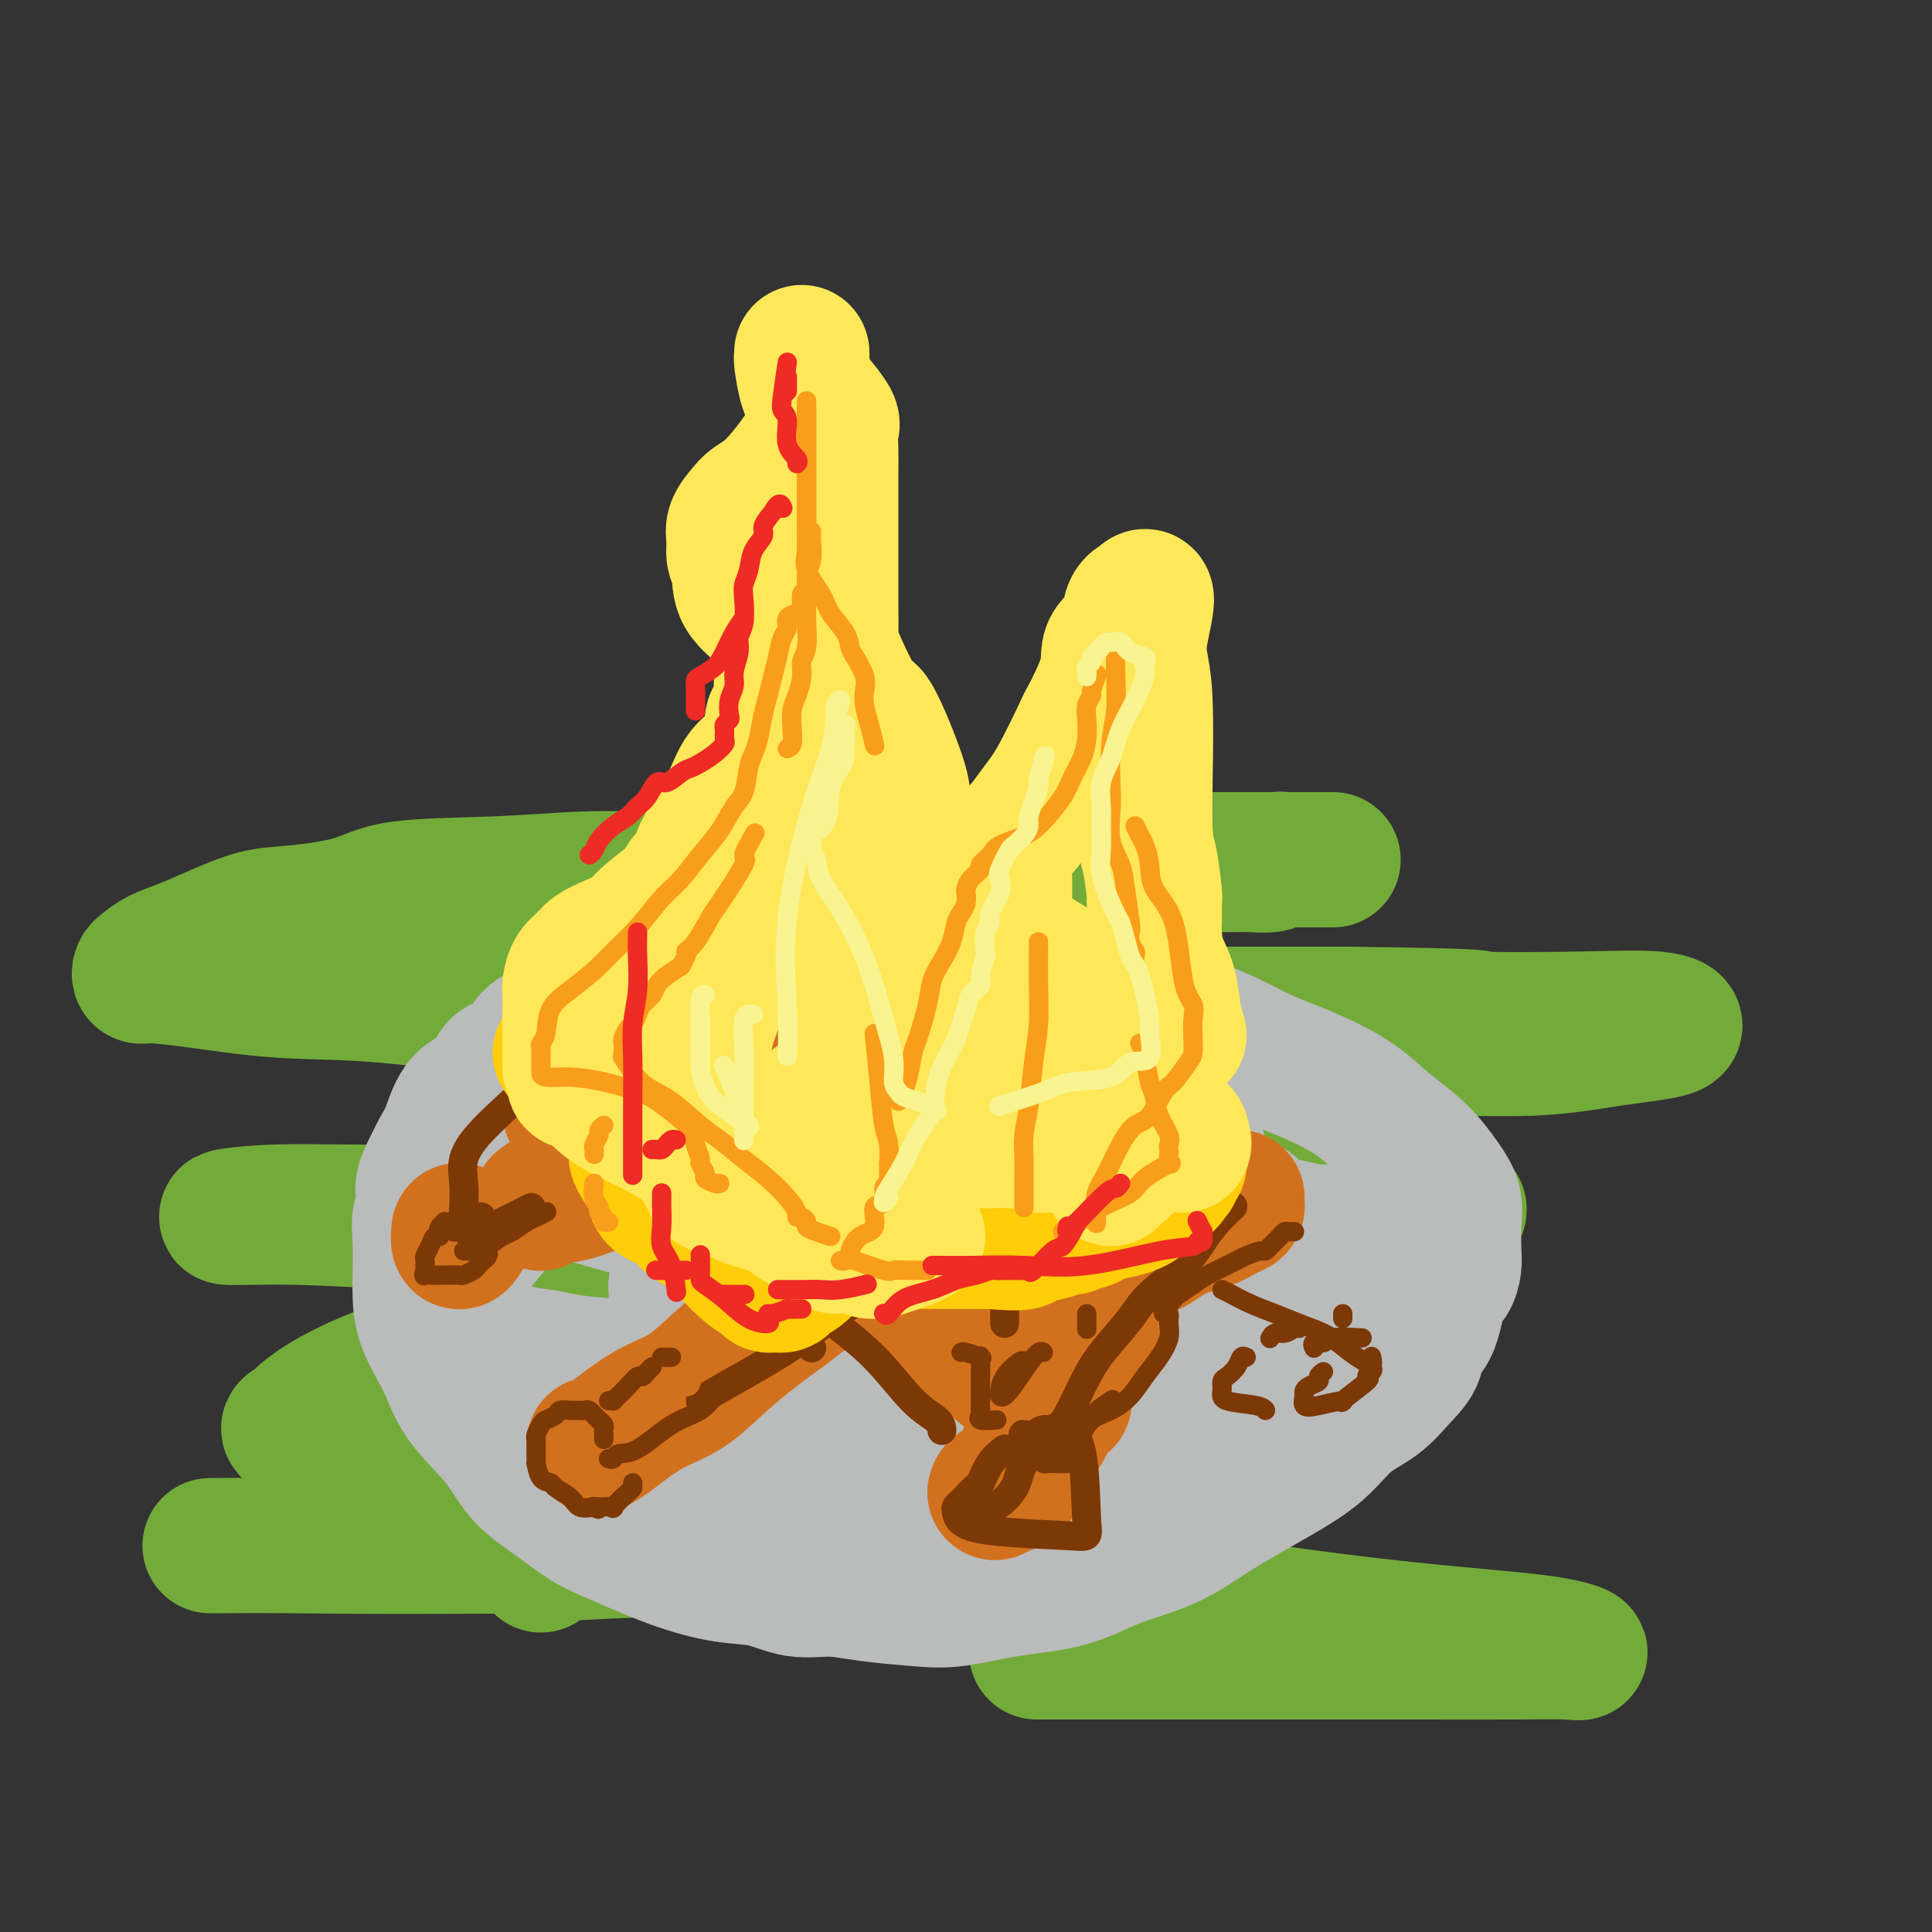 <svg viewBox='0 0 400 400' version='1.1' xmlns='http://www.w3.org/2000/svg' xmlns:xlink='http://www.w3.org/1999/xlink'><rect x="0" y="0" width="400" height="400" fill="#333333" stroke="none"/><g fill='none' stroke='rgb(115,171,58)' stroke-width='28' stroke-linecap='round' stroke-linejoin='round'><path d='M230,179c1.444,-0.002 2.888,-0.004 7,0c4.112,0.004 10.892,0.015 15,0c4.108,-0.015 5.544,-0.056 7,0c1.456,0.056 2.930,0.207 4,0c1.070,-0.207 1.734,-0.774 2,-1c0.266,-0.226 0.133,-0.113 0,0'/><path d='M276,178c-0.703,-0.000 -1.407,-0.000 -2,0c-0.593,0.000 -1.077,0.001 -3,0c-1.923,-0.001 -5.287,-0.003 -10,0c-4.713,0.003 -10.776,0.011 -17,0c-6.224,-0.011 -12.609,-0.041 -20,0c-7.391,0.041 -15.788,0.154 -24,0c-8.212,-0.154 -16.239,-0.574 -24,0c-7.761,0.574 -15.257,2.141 -22,3c-6.743,0.859 -12.733,1.010 -18,1c-5.267,-0.010 -9.811,-0.181 -15,0c-5.189,0.181 -11.025,0.715 -18,1c-6.975,0.285 -15.091,0.320 -20,1c-4.909,0.680 -6.612,2.006 -10,3c-3.388,0.994 -8.461,1.655 -12,2c-3.539,0.345 -5.543,0.372 -8,1c-2.457,0.628 -5.366,1.856 -8,3c-2.634,1.144 -4.994,2.205 -7,3c-2.006,0.795 -3.659,1.323 -5,2c-1.341,0.677 -2.372,1.501 -3,2c-0.628,0.499 -0.855,0.671 -1,1c-0.145,0.329 -0.208,0.813 0,1c0.208,0.187 0.686,0.075 1,0c0.314,-0.075 0.465,-0.115 2,0c1.535,0.115 4.455,0.385 9,1c4.545,0.615 10.713,1.576 17,2c6.287,0.424 12.691,0.310 21,1c8.309,0.690 18.524,2.185 28,3c9.476,0.815 18.213,0.950 29,1c10.787,0.050 23.623,0.013 36,0c12.377,-0.013 24.294,-0.004 36,0c11.706,0.004 23.202,0.001 35,0c11.798,-0.001 23.899,-0.001 36,0'/><path d='M279,210c31.974,0.374 25.907,0.810 28,1c2.093,0.190 12.344,0.136 20,0c7.656,-0.136 12.715,-0.353 16,0c3.285,0.353 4.794,1.276 3,2c-1.794,0.724 -6.893,1.249 -12,2c-5.107,0.751 -10.222,1.727 -17,2c-6.778,0.273 -15.220,-0.156 -23,0c-7.780,0.156 -14.898,0.898 -25,2c-10.102,1.102 -23.188,2.565 -35,4c-11.812,1.435 -22.352,2.842 -32,4c-9.648,1.158 -18.406,2.065 -26,3c-7.594,0.935 -14.025,1.897 -19,3c-4.975,1.103 -8.494,2.348 -11,3c-2.506,0.652 -4.000,0.711 -6,1c-2.000,0.289 -4.506,0.808 -2,1c2.506,0.192 10.026,0.055 17,0c6.974,-0.055 13.403,-0.029 21,0c7.597,0.029 16.361,0.062 25,0c8.639,-0.062 17.154,-0.217 29,1c11.846,1.217 27.023,3.808 38,5c10.977,1.192 17.755,0.985 23,2c5.245,1.015 8.957,3.253 10,4c1.043,0.747 -0.582,0.004 0,0c0.582,-0.004 3.373,0.731 -3,1c-6.373,0.269 -21.908,0.072 -36,0c-14.092,-0.072 -26.741,-0.021 -42,0c-15.259,0.021 -33.130,0.010 -51,0'/><path d='M169,251c-29.852,0.150 -38.482,0.025 -51,0c-12.518,-0.025 -28.925,0.049 -40,0c-11.075,-0.049 -16.819,-0.221 -22,0c-5.181,0.221 -9.800,0.837 -9,1c0.800,0.163 7.018,-0.125 14,0c6.982,0.125 14.728,0.665 23,1c8.272,0.335 17.070,0.466 27,1c9.930,0.534 20.993,1.470 34,3c13.007,1.530 27.958,3.654 35,5c7.042,1.346 6.175,1.914 6,2c-0.175,0.086 0.344,-0.310 1,0c0.656,0.310 1.450,1.326 -2,2c-3.450,0.674 -11.145,1.007 -19,2c-7.855,0.993 -15.871,2.645 -25,4c-9.129,1.355 -19.370,2.414 -29,4c-9.630,1.586 -18.649,3.698 -26,6c-7.351,2.302 -13.034,4.793 -17,7c-3.966,2.207 -6.216,4.131 -7,5c-0.784,0.869 -0.103,0.684 -1,1c-0.897,0.316 -3.371,1.133 3,2c6.371,0.867 21.586,1.784 33,2c11.414,0.216 19.026,-0.267 29,0c9.974,0.267 22.311,1.286 37,3c14.689,1.714 31.729,4.123 42,6c10.271,1.877 13.771,3.221 16,4c2.229,0.779 3.185,0.992 2,2c-1.185,1.008 -4.511,2.810 -13,4c-8.489,1.190 -22.140,1.769 -40,2c-17.860,0.231 -39.930,0.116 -62,0'/><path d='M108,320c-25.580,0.310 -38.530,0.084 -47,0c-8.470,-0.084 -12.462,-0.026 -15,0c-2.538,0.026 -3.624,0.020 -1,0c2.624,-0.020 8.959,-0.056 21,0c12.041,0.056 29.790,0.203 48,0c18.210,-0.203 36.882,-0.754 58,1c21.118,1.754 44.683,5.815 65,9c20.317,3.185 37.385,5.494 51,7c13.615,1.506 23.779,2.207 30,3c6.221,0.793 8.501,1.677 9,2c0.499,0.323 -0.784,0.087 -3,0c-2.216,-0.087 -5.364,-0.023 -10,0c-4.636,0.023 -10.758,0.006 -23,0c-12.242,-0.006 -30.604,-0.002 -45,0c-14.396,0.002 -24.828,0.000 -29,0c-4.172,-0.000 -2.086,-0.000 0,0'/><path d='M112,324c-0.376,-0.753 -0.752,-1.507 2,-2c2.752,-0.493 8.631,-0.726 15,-1c6.369,-0.274 13.226,-0.588 21,0c7.774,0.588 16.465,2.080 24,3c7.535,0.920 13.915,1.270 21,2c7.085,0.730 14.876,1.842 21,3c6.124,1.158 10.580,2.362 15,3c4.420,0.638 8.806,0.710 12,1c3.194,0.290 5.198,0.797 6,1c0.802,0.203 0.401,0.101 0,0'/></g>
<g fill='none' stroke='rgb(186,187,187)' stroke-width='28' stroke-linecap='round' stroke-linejoin='round'><path d='M222,229c-0.402,0.116 -0.804,0.231 -1,0c-0.196,-0.231 -0.185,-0.809 0,-1c0.185,-0.191 0.543,0.006 0,0c-0.543,-0.006 -1.988,-0.213 -3,-1c-1.012,-0.787 -1.590,-2.154 -3,-3c-1.410,-0.846 -3.653,-1.172 -6,-2c-2.347,-0.828 -4.797,-2.157 -7,-3c-2.203,-0.843 -4.158,-1.198 -7,-2c-2.842,-0.802 -6.570,-2.051 -9,-3c-2.430,-0.949 -3.560,-1.599 -5,-2c-1.440,-0.401 -3.188,-0.552 -5,-1c-1.812,-0.448 -3.689,-1.192 -6,-2c-2.311,-0.808 -5.057,-1.681 -7,-2c-1.943,-0.319 -3.083,-0.086 -5,0c-1.917,0.086 -4.612,0.023 -7,0c-2.388,-0.023 -4.470,-0.008 -6,0c-1.530,0.008 -2.508,0.008 -4,0c-1.492,-0.008 -3.498,-0.025 -5,0c-1.502,0.025 -2.501,0.090 -4,0c-1.499,-0.090 -3.497,-0.336 -5,0c-1.503,0.336 -2.512,1.253 -4,2c-1.488,0.747 -3.457,1.325 -5,2c-1.543,0.675 -2.662,1.448 -4,2c-1.338,0.552 -2.897,0.882 -4,2c-1.103,1.118 -1.752,3.023 -3,4c-1.248,0.977 -3.097,1.026 -4,2c-0.903,0.974 -0.861,2.871 -2,4c-1.139,1.129 -3.460,1.488 -5,3c-1.540,1.512 -2.299,4.176 -3,6c-0.701,1.824 -1.343,2.807 -2,4c-0.657,1.193 -1.328,2.597 -2,4'/><path d='M89,242c-2.332,4.414 -1.161,4.947 -1,6c0.161,1.053 -0.689,2.624 -1,4c-0.311,1.376 -0.085,2.557 0,5c0.085,2.443 0.028,6.149 0,8c-0.028,1.851 -0.027,1.847 0,3c0.027,1.153 0.081,3.462 1,6c0.919,2.538 2.704,5.303 4,8c1.296,2.697 2.104,5.324 4,8c1.896,2.676 4.882,5.400 7,8c2.118,2.600 3.370,5.077 5,7c1.630,1.923 3.637,3.293 6,5c2.363,1.707 5.081,3.751 7,5c1.919,1.249 3.039,1.701 6,3c2.961,1.299 7.763,3.443 12,5c4.237,1.557 7.910,2.525 11,3c3.090,0.475 5.599,0.456 8,1c2.401,0.544 4.696,1.650 7,2c2.304,0.350 4.617,-0.056 7,0c2.383,0.056 4.837,0.575 8,1c3.163,0.425 7.037,0.757 10,1c2.963,0.243 5.017,0.398 8,0c2.983,-0.398 6.896,-1.349 11,-2c4.104,-0.651 8.397,-1.001 12,-2c3.603,-0.999 6.514,-2.645 10,-4c3.486,-1.355 7.547,-2.417 11,-4c3.453,-1.583 6.299,-3.685 10,-6c3.701,-2.315 8.257,-4.841 12,-7c3.743,-2.159 6.673,-3.950 9,-6c2.327,-2.050 4.049,-4.360 6,-6c1.951,-1.640 4.129,-2.612 6,-4c1.871,-1.388 3.436,-3.194 5,-5'/><path d='M290,285c4.545,-4.469 2.906,-5.140 3,-6c0.094,-0.860 1.920,-1.908 3,-4c1.080,-2.092 1.413,-5.226 2,-7c0.587,-1.774 1.427,-2.186 2,-3c0.573,-0.814 0.880,-2.030 1,-3c0.120,-0.970 0.052,-1.694 0,-3c-0.052,-1.306 -0.088,-3.196 0,-5c0.088,-1.804 0.300,-3.524 0,-5c-0.300,-1.476 -1.113,-2.709 -2,-4c-0.887,-1.291 -1.848,-2.642 -3,-4c-1.152,-1.358 -2.494,-2.723 -4,-4c-1.506,-1.277 -3.174,-2.464 -5,-4c-1.826,-1.536 -3.808,-3.419 -6,-5c-2.192,-1.581 -4.592,-2.860 -7,-4c-2.408,-1.140 -4.824,-2.143 -7,-3c-2.176,-0.857 -4.112,-1.570 -7,-3c-2.888,-1.430 -6.727,-3.576 -11,-5c-4.273,-1.424 -8.981,-2.125 -13,-3c-4.019,-0.875 -7.350,-1.923 -13,-4c-5.650,-2.077 -13.617,-5.183 -19,-7c-5.383,-1.817 -8.180,-2.347 -11,-3c-2.820,-0.653 -5.662,-1.430 -8,-2c-2.338,-0.570 -4.172,-0.932 -6,-1c-1.828,-0.068 -3.651,0.160 -6,0c-2.349,-0.160 -5.225,-0.707 -8,0c-2.775,0.707 -5.450,2.670 -8,4c-2.550,1.330 -4.976,2.028 -8,3c-3.024,0.972 -6.646,2.219 -10,4c-3.354,1.781 -6.442,4.095 -9,6c-2.558,1.905 -4.588,3.401 -7,5c-2.412,1.599 -5.206,3.299 -8,5'/><path d='M115,220c-4.332,3.503 -3.161,4.261 -3,6c0.161,1.739 -0.686,4.460 -1,7c-0.314,2.540 -0.093,4.899 0,6c0.093,1.101 0.060,0.944 1,2c0.940,1.056 2.853,3.326 6,5c3.147,1.674 7.529,2.753 12,4c4.471,1.247 9.032,2.662 14,4c4.968,1.338 10.344,2.598 15,3c4.656,0.402 8.594,-0.056 13,0c4.406,0.056 9.282,0.625 13,0c3.718,-0.625 6.279,-2.443 9,-4c2.721,-1.557 5.604,-2.854 8,-5c2.396,-2.146 4.306,-5.143 6,-7c1.694,-1.857 3.173,-2.575 4,-3c0.827,-0.425 1.002,-0.558 2,-1c0.998,-0.442 2.817,-1.192 4,-2c1.183,-0.808 1.729,-1.674 3,-2c1.271,-0.326 3.266,-0.113 5,0c1.734,0.113 3.206,0.124 5,0c1.794,-0.124 3.910,-0.383 6,0c2.090,0.383 4.154,1.408 6,2c1.846,0.592 3.476,0.749 4,1c0.524,0.251 -0.056,0.594 0,1c0.056,0.406 0.749,0.873 1,1c0.251,0.127 0.061,-0.087 0,1c-0.061,1.087 0.009,3.473 0,5c-0.009,1.527 -0.096,2.194 0,3c0.096,0.806 0.376,1.752 -1,3c-1.376,1.248 -4.409,2.797 -8,4c-3.591,1.203 -7.740,2.058 -13,3c-5.260,0.942 -11.630,1.971 -18,3'/><path d='M208,260c-9.403,1.937 -13.412,1.781 -20,2c-6.588,0.219 -15.755,0.814 -23,1c-7.245,0.186 -12.568,-0.038 -16,0c-3.432,0.038 -4.972,0.337 -6,1c-1.028,0.663 -1.543,1.689 -2,2c-0.457,0.311 -0.857,-0.093 -1,0c-0.143,0.093 -0.030,0.682 0,1c0.030,0.318 -0.022,0.365 0,1c0.022,0.635 0.117,1.858 1,3c0.883,1.142 2.553,2.203 4,3c1.447,0.797 2.669,1.330 5,2c2.331,0.670 5.770,1.477 9,2c3.230,0.523 6.251,0.763 10,1c3.749,0.237 8.225,0.471 13,0c4.775,-0.471 9.850,-1.645 15,-3c5.150,-1.355 10.375,-2.889 15,-5c4.625,-2.111 8.652,-4.800 13,-7c4.348,-2.200 9.019,-3.912 14,-6c4.981,-2.088 10.274,-4.551 13,-6c2.726,-1.449 2.885,-1.883 3,-2c0.115,-0.117 0.185,0.084 1,0c0.815,-0.084 2.376,-0.453 3,0c0.624,0.453 0.312,1.726 0,3'/><path d='M259,253c0.625,1.072 0.188,2.251 0,4c-0.188,1.749 -0.128,4.069 0,6c0.128,1.931 0.325,3.472 0,5c-0.325,1.528 -1.173,3.043 -2,5c-0.827,1.957 -1.633,4.357 -3,6c-1.367,1.643 -3.296,2.529 -5,4c-1.704,1.471 -3.185,3.525 -5,5c-1.815,1.475 -3.966,2.369 -6,4c-2.034,1.631 -3.952,4.000 -6,5c-2.048,1.000 -4.228,0.632 -7,1c-2.772,0.368 -6.138,1.473 -9,2c-2.862,0.527 -5.221,0.476 -9,1c-3.779,0.524 -8.977,1.625 -13,2c-4.023,0.375 -6.872,0.025 -10,0c-3.128,-0.025 -6.536,0.274 -11,0c-4.464,-0.274 -9.983,-1.120 -15,-2c-5.017,-0.880 -9.531,-1.794 -14,-3c-4.469,-1.206 -8.893,-2.703 -13,-4c-4.107,-1.297 -7.899,-2.395 -10,-3c-2.101,-0.605 -2.512,-0.716 -3,-1c-0.488,-0.284 -1.053,-0.739 -1,-1c0.053,-0.261 0.726,-0.328 2,0c1.274,0.328 3.151,1.050 6,2c2.849,0.950 6.671,2.129 11,4c4.329,1.871 9.164,4.436 14,7'/><path d='M150,302c8.499,2.751 13.745,3.628 18,5c4.255,1.372 7.517,3.240 17,5c9.483,1.760 25.186,3.413 32,4c6.814,0.587 4.741,0.108 6,0c1.259,-0.108 5.852,0.154 9,0c3.148,-0.154 4.850,-0.725 7,-2c2.150,-1.275 4.747,-3.253 7,-6c2.253,-2.747 4.163,-6.264 6,-9c1.837,-2.736 3.600,-4.690 5,-7c1.400,-2.310 2.438,-4.977 4,-7c1.562,-2.023 3.648,-3.402 6,-5c2.352,-1.598 4.970,-3.415 7,-5c2.030,-1.585 3.473,-2.940 5,-4c1.527,-1.060 3.138,-1.827 4,-3c0.862,-1.173 0.975,-2.753 1,-4c0.025,-1.247 -0.038,-2.161 0,-3c0.038,-0.839 0.179,-1.602 0,-2c-0.179,-0.398 -0.676,-0.431 -1,-1c-0.324,-0.569 -0.474,-1.676 -1,-2c-0.526,-0.324 -1.427,0.134 -2,0c-0.573,-0.134 -0.819,-0.858 -2,-1c-1.181,-0.142 -3.297,0.300 -6,0c-2.703,-0.300 -5.991,-1.342 -10,-2c-4.009,-0.658 -8.738,-0.934 -14,-2c-5.262,-1.066 -11.056,-2.923 -18,-4c-6.944,-1.077 -15.036,-1.374 -21,-2c-5.964,-0.626 -9.800,-1.579 -19,-3c-9.200,-1.421 -23.765,-3.309 -32,-4c-8.235,-0.691 -10.140,-0.186 -13,0c-2.860,0.186 -6.674,0.053 -9,0c-2.326,-0.053 -3.163,-0.027 -4,0'/><path d='M132,238c-13.851,-1.375 0.520,-0.312 6,0c5.480,0.312 2.068,-0.126 3,-1c0.932,-0.874 6.207,-2.184 10,-3c3.793,-0.816 6.103,-1.137 9,-2c2.897,-0.863 6.382,-2.269 9,-3c2.618,-0.731 4.371,-0.786 6,-1c1.629,-0.214 3.135,-0.588 4,-1c0.865,-0.412 1.088,-0.864 1,-1c-0.088,-0.136 -0.488,0.044 -2,0c-1.512,-0.044 -4.136,-0.311 -8,0c-3.864,0.311 -8.966,1.201 -14,2c-5.034,0.799 -9.998,1.506 -15,3c-5.002,1.494 -10.040,3.776 -14,5c-3.960,1.224 -6.840,1.392 -9,2c-2.160,0.608 -3.599,1.657 -4,2c-0.401,0.343 0.234,-0.020 1,0c0.766,0.020 1.661,0.423 3,0c1.339,-0.423 3.121,-1.671 4,-2c0.879,-0.329 0.856,0.262 1,0c0.144,-0.262 0.456,-1.377 -2,0c-2.456,1.377 -7.679,5.245 -11,8c-3.321,2.755 -4.740,4.395 -7,7c-2.260,2.605 -5.360,6.173 -7,9c-1.640,2.827 -1.820,4.914 -2,7'/><path d='M94,269c-1.281,3.261 0.016,3.412 0,4c-0.016,0.588 -1.345,1.611 1,3c2.345,1.389 8.363,3.143 12,4c3.637,0.857 4.894,0.818 6,1c1.106,0.182 2.062,0.585 5,1c2.938,0.415 7.857,0.842 11,1c3.143,0.158 4.510,0.047 7,0c2.490,-0.047 6.104,-0.029 9,0c2.896,0.029 5.073,0.069 7,0c1.927,-0.069 3.605,-0.247 6,-1c2.395,-0.753 5.507,-2.083 7,-3c1.493,-0.917 1.367,-1.423 2,-2c0.633,-0.577 2.025,-1.227 3,-2c0.975,-0.773 1.532,-1.670 2,-2c0.468,-0.330 0.848,-0.094 1,0c0.152,0.094 0.076,0.047 0,0'/></g>
<g fill='none' stroke='rgb(210,113,29)' stroke-width='28' stroke-linecap='round' stroke-linejoin='round'><path d='M123,299c0.174,0.155 0.348,0.311 1,0c0.652,-0.311 1.782,-1.088 3,-2c1.218,-0.912 2.525,-1.957 4,-3c1.475,-1.043 3.120,-2.083 5,-3c1.880,-0.917 3.997,-1.709 6,-3c2.003,-1.291 3.894,-3.079 6,-5c2.106,-1.921 4.429,-3.975 7,-6c2.571,-2.025 5.390,-4.021 8,-6c2.610,-1.979 5.011,-3.942 8,-6c2.989,-2.058 6.567,-4.211 10,-6c3.433,-1.789 6.722,-3.213 9,-5c2.278,-1.787 3.546,-3.936 8,-7c4.454,-3.064 12.094,-7.042 17,-10c4.906,-2.958 7.078,-4.896 10,-7c2.922,-2.104 6.594,-4.374 9,-6c2.406,-1.626 3.544,-2.607 4,-3c0.456,-0.393 0.228,-0.196 0,0'/><path d='M136,231c0.255,-0.020 0.510,-0.039 1,0c0.490,0.039 1.214,0.138 2,0c0.786,-0.138 1.632,-0.513 4,1c2.368,1.513 6.256,4.915 10,8c3.744,3.085 7.344,5.852 11,9c3.656,3.148 7.369,6.675 13,11c5.631,4.325 13.180,9.446 19,14c5.820,4.554 9.910,8.540 13,11c3.090,2.460 5.178,3.393 7,4c1.822,0.607 3.378,0.888 4,1c0.622,0.112 0.311,0.056 0,0'/><path d='M206,309c0.116,-0.423 0.232,-0.847 1,-1c0.768,-0.153 2.189,-0.037 3,-1c0.811,-0.963 1.011,-3.006 2,-5c0.989,-1.994 2.766,-3.940 4,-6c1.234,-2.060 1.925,-4.234 3,-7c1.075,-2.766 2.536,-6.123 4,-9c1.464,-2.877 2.933,-5.275 4,-8c1.067,-2.725 1.734,-5.779 2,-7c0.266,-1.221 0.133,-0.611 0,0'/><path d='M238,258c0.010,0.294 0.021,0.587 1,0c0.979,-0.587 2.928,-2.055 5,-3c2.072,-0.945 4.268,-1.367 6,-2c1.732,-0.633 3.001,-1.477 4,-2c0.999,-0.523 1.728,-0.727 2,-1c0.272,-0.273 0.086,-0.617 0,-1c-0.086,-0.383 -0.073,-0.807 0,-1c0.073,-0.193 0.205,-0.155 0,0c-0.205,0.155 -0.748,0.426 -2,0c-1.252,-0.426 -3.215,-1.550 -4,-2c-0.785,-0.450 -0.393,-0.225 0,0'/><path d='M191,228c-2.245,-0.453 -4.489,-0.906 -6,-1c-1.511,-0.094 -2.288,0.171 -4,0c-1.712,-0.171 -4.357,-0.778 -6,-1c-1.643,-0.222 -2.283,-0.060 -3,0c-0.717,0.060 -1.512,0.016 -2,0c-0.488,-0.016 -0.670,-0.004 -1,0c-0.330,0.004 -0.809,0.001 -1,0c-0.191,-0.001 -0.096,-0.001 0,0'/><path d='M146,231c-0.137,0.259 -0.274,0.517 -1,1c-0.726,0.483 -2.041,1.190 -3,2c-0.959,0.810 -1.563,1.721 -2,2c-0.437,0.279 -0.706,-0.076 -2,1c-1.294,1.076 -3.614,3.583 -5,5c-1.386,1.417 -1.839,1.742 -3,2c-1.161,0.258 -3.029,0.448 -5,1c-1.971,0.552 -4.044,1.468 -6,2c-1.956,0.532 -3.796,0.682 -5,1c-1.204,0.318 -1.773,0.805 -2,1c-0.227,0.195 -0.114,0.097 0,0'/><path d='M96,256c-0.422,0.644 -0.844,1.289 -1,1c-0.156,-0.289 -0.044,-1.511 0,-2c0.044,-0.489 0.022,-0.244 0,0'/><path d='M118,230c3.166,-0.675 6.332,-1.350 9,-2c2.668,-0.650 4.837,-1.277 7,-2c2.163,-0.723 4.319,-1.544 6,-2c1.681,-0.456 2.887,-0.548 4,-1c1.113,-0.452 2.134,-1.263 3,-2c0.866,-0.737 1.577,-1.399 2,-2c0.423,-0.601 0.557,-1.140 1,-2c0.443,-0.860 1.196,-2.039 2,-3c0.804,-0.961 1.658,-1.703 2,-2c0.342,-0.297 0.171,-0.148 0,0'/><path d='M167,204c0.194,-0.021 0.388,-0.042 1,0c0.612,0.042 1.643,0.149 2,0c0.357,-0.149 0.038,-0.552 1,0c0.962,0.552 3.203,2.061 5,3c1.797,0.939 3.151,1.309 5,2c1.849,0.691 4.192,1.704 7,3c2.808,1.296 6.080,2.876 9,4c2.920,1.124 5.487,1.793 8,3c2.513,1.207 4.972,2.950 7,4c2.028,1.050 3.626,1.405 5,2c1.374,0.595 2.524,1.429 4,2c1.476,0.571 3.279,0.877 4,1c0.721,0.123 0.361,0.061 0,0'/></g>
<g fill='none' stroke='rgb(124,56,5)' stroke-width='6' stroke-linecap='round' stroke-linejoin='round'><path d='M145,290c0.997,-0.648 1.995,-1.296 5,-3c3.005,-1.704 8.019,-4.465 12,-7c3.981,-2.535 6.931,-4.843 10,-7c3.069,-2.157 6.259,-4.162 9,-6c2.741,-1.838 5.033,-3.507 8,-5c2.967,-1.493 6.610,-2.808 9,-4c2.390,-1.192 3.527,-2.260 5,-3c1.473,-0.740 3.281,-1.151 5,-2c1.719,-0.849 3.350,-2.136 4,-3c0.650,-0.864 0.318,-1.304 1,-2c0.682,-0.696 2.376,-1.649 3,-2c0.624,-0.351 0.178,-0.100 0,0c-0.178,0.100 -0.089,0.050 0,0'/><path d='M140,247c0.353,0.991 0.706,1.983 2,3c1.294,1.017 3.527,2.061 6,4c2.473,1.939 5.184,4.774 9,8c3.816,3.226 8.735,6.844 13,10c4.265,3.156 7.875,5.851 11,9c3.125,3.149 5.766,6.751 8,9c2.234,2.249 4.063,3.144 5,4c0.937,0.856 0.982,1.673 1,2c0.018,0.327 0.009,0.163 0,0'/><path d='M203,312c-0.083,0.024 -0.166,0.048 0,0c0.166,-0.048 0.582,-0.168 1,0c0.418,0.168 0.838,0.625 2,0c1.162,-0.625 3.066,-2.333 4,-4c0.934,-1.667 0.898,-3.294 2,-5c1.102,-1.706 3.341,-3.492 5,-5c1.659,-1.508 2.737,-2.740 4,-5c1.263,-2.260 2.711,-5.548 4,-8c1.289,-2.452 2.417,-4.066 4,-6c1.583,-1.934 3.620,-4.187 5,-6c1.380,-1.813 2.104,-3.187 4,-5c1.896,-1.813 4.963,-4.065 7,-6c2.037,-1.935 3.043,-3.552 4,-5c0.957,-1.448 1.865,-2.728 3,-4c1.135,-1.272 2.498,-2.535 3,-3c0.502,-0.465 0.143,-0.133 0,0c-0.143,0.133 -0.072,0.066 0,0'/><path d='M208,300c-1.057,0.831 -2.114,1.661 -3,3c-0.886,1.339 -1.600,3.185 -2,4c-0.400,0.815 -0.486,0.599 -1,1c-0.514,0.401 -1.458,1.420 -2,2c-0.542,0.580 -0.684,0.722 -1,1c-0.316,0.278 -0.805,0.691 -1,1c-0.195,0.309 -0.094,0.515 0,1c0.094,0.485 0.182,1.249 1,2c0.818,0.751 2.366,1.490 7,2c4.634,0.510 12.353,0.792 16,1c3.647,0.208 3.223,0.343 3,-3c-0.223,-3.343 -0.245,-10.164 -1,-14c-0.755,-3.836 -2.242,-4.687 -3,-5c-0.758,-0.313 -0.788,-0.090 -1,0c-0.212,0.090 -0.606,0.045 -1,0'/><path d='M219,296c-0.903,-0.757 -0.659,-0.150 -1,0c-0.341,0.150 -1.267,-0.156 -2,0c-0.733,0.156 -1.274,0.773 -2,1c-0.726,0.227 -1.636,0.065 -2,0c-0.364,-0.065 -0.182,-0.032 0,0'/><path d='M208,274c0.003,-0.378 0.006,-0.757 0,-1c-0.006,-0.243 -0.022,-0.351 0,-1c0.022,-0.649 0.083,-1.838 0,-3c-0.083,-1.162 -0.310,-2.296 -1,-3c-0.690,-0.704 -1.844,-0.979 -3,-2c-1.156,-1.021 -2.313,-2.789 -4,-4c-1.687,-1.211 -3.902,-1.866 -6,-3c-2.098,-1.134 -4.078,-2.747 -6,-4c-1.922,-1.253 -3.787,-2.145 -5,-3c-1.213,-0.855 -1.775,-1.673 -2,-2c-0.225,-0.327 -0.112,-0.164 0,0'/><path d='M174,238c-2.054,-1.063 -4.108,-2.125 -6,-3c-1.892,-0.875 -3.621,-1.562 -5,-2c-1.379,-0.438 -2.408,-0.626 -3,-1c-0.592,-0.374 -0.746,-0.935 0,-1c0.746,-0.065 2.393,0.367 3,0c0.607,-0.367 0.173,-1.533 0,-2c-0.173,-0.467 -0.087,-0.233 0,0'/><path d='M181,222c0.233,0.030 0.466,0.061 1,0c0.534,-0.061 1.370,-0.212 3,0c1.630,0.212 4.056,0.789 8,1c3.944,0.211 9.408,0.057 13,0c3.592,-0.057 5.312,-0.016 6,0c0.688,0.016 0.344,0.008 0,0'/><path d='M242,223c-0.234,-0.078 -0.469,-0.156 -1,0c-0.531,0.156 -1.360,0.547 -3,1c-1.640,0.453 -4.093,0.970 -7,2c-2.907,1.030 -6.268,2.575 -9,4c-2.732,1.425 -4.836,2.730 -8,4c-3.164,1.270 -7.389,2.504 -11,3c-3.611,0.496 -6.607,0.252 -9,1c-2.393,0.748 -4.183,2.488 -6,3c-1.817,0.512 -3.662,-0.203 -5,0c-1.338,0.203 -2.168,1.324 -3,2c-0.832,0.676 -1.666,0.907 -2,1c-0.334,0.093 -0.167,0.046 0,0'/><path d='M176,243c-2.664,0.218 -5.327,0.437 -9,1c-3.673,0.563 -8.354,1.471 -13,2c-4.646,0.529 -9.256,0.678 -13,1c-3.744,0.322 -6.624,0.818 -9,1c-2.376,0.182 -4.250,0.052 -5,0c-0.750,-0.052 -0.375,-0.026 0,0'/><path d='M110,250c-2.033,1.041 -4.065,2.082 -6,3c-1.935,0.918 -3.772,1.713 -5,2c-1.228,0.287 -1.845,0.066 -2,0c-0.155,-0.066 0.153,0.024 0,0c-0.153,-0.024 -0.766,-0.161 -1,-1c-0.234,-0.839 -0.090,-2.380 0,-4c0.090,-1.620 0.127,-3.321 0,-5c-0.127,-1.679 -0.419,-3.337 0,-5c0.419,-1.663 1.548,-3.330 3,-5c1.452,-1.670 3.228,-3.344 5,-5c1.772,-1.656 3.542,-3.296 6,-5c2.458,-1.704 5.606,-3.472 8,-5c2.394,-1.528 4.035,-2.816 6,-4c1.965,-1.184 4.253,-2.265 6,-3c1.747,-0.735 2.952,-1.125 4,-2c1.048,-0.875 1.938,-2.234 3,-3c1.062,-0.766 2.295,-0.937 4,-2c1.705,-1.063 3.882,-3.017 6,-4c2.118,-0.983 4.177,-0.995 5,-1c0.823,-0.005 0.412,-0.002 0,0'/><path d='M167,198c0.046,-0.022 0.093,-0.044 1,0c0.907,0.044 2.676,0.155 4,0c1.324,-0.155 2.205,-0.578 4,0c1.795,0.578 4.506,2.155 7,3c2.494,0.845 4.772,0.959 7,1c2.228,0.041 4.408,0.011 6,0c1.592,-0.011 2.598,-0.003 3,0c0.402,0.003 0.201,0.002 0,0'/><path d='M201,209c-0.767,2.279 -1.533,4.558 -2,7c-0.467,2.442 -0.633,5.047 -1,7c-0.367,1.953 -0.933,3.256 -1,4c-0.067,0.744 0.367,0.931 0,1c-0.367,0.069 -1.533,0.020 -2,0c-0.467,-0.020 -0.233,-0.010 0,0'/><path d='M150,210c0.000,0.129 0.000,0.259 0,1c0.000,0.741 0.000,2.094 0,3c0.000,0.906 0.000,1.367 0,2c0.000,0.633 0.000,1.440 0,2c-0.000,0.560 0.000,0.874 0,1c0.000,0.126 0.000,0.063 0,0'/><path d='M162,229c-0.024,0.232 -0.048,0.464 0,1c0.048,0.536 0.167,1.377 0,2c-0.167,0.623 -0.619,1.029 -1,2c-0.381,0.971 -0.690,2.508 -1,3c-0.310,0.492 -0.622,-0.060 -1,0c-0.378,0.060 -0.822,0.731 -1,1c-0.178,0.269 -0.089,0.134 0,0'/><path d='M140,242c-1.123,0.891 -2.246,1.782 -3,3c-0.754,1.218 -1.139,2.762 -1,4c0.139,1.238 0.802,2.169 2,4c1.198,1.831 2.929,4.563 6,7c3.071,2.437 7.481,4.579 12,8c4.519,3.421 9.148,8.120 11,10c1.852,1.880 0.926,0.940 0,0'/></g>
<g fill='none' stroke='rgb(255,205,10)' stroke-width='28' stroke-linecap='round' stroke-linejoin='round'><path d='M116,218c0.345,0.336 0.689,0.672 1,1c0.311,0.328 0.587,0.646 1,1c0.413,0.354 0.961,0.742 2,1c1.039,0.258 2.569,0.387 3,1c0.431,0.613 -0.236,1.711 0,2c0.236,0.289 1.375,-0.232 2,0c0.625,0.232 0.735,1.217 1,2c0.265,0.783 0.684,1.364 1,2c0.316,0.636 0.530,1.326 1,2c0.470,0.674 1.195,1.333 2,2c0.805,0.667 1.691,1.344 2,2c0.309,0.656 0.041,1.292 0,2c-0.041,0.708 0.146,1.487 0,2c-0.146,0.513 -0.623,0.760 0,2c0.623,1.240 2.347,3.471 3,5c0.653,1.529 0.236,2.355 1,3c0.764,0.645 2.711,1.111 4,2c1.289,0.889 1.921,2.203 3,3c1.079,0.797 2.604,1.079 4,2c1.396,0.921 2.664,2.481 4,4c1.336,1.519 2.739,2.995 4,4c1.261,1.005 2.380,1.538 3,2c0.620,0.462 0.742,0.854 1,1c0.258,0.146 0.654,0.047 1,0c0.346,-0.047 0.642,-0.043 1,0c0.358,0.043 0.776,0.125 1,0c0.224,-0.125 0.253,-0.457 1,-1c0.747,-0.543 2.214,-1.298 3,-2c0.786,-0.702 0.893,-1.351 1,-2'/><path d='M167,261c2.027,-0.979 2.594,-1.425 3,-2c0.406,-0.575 0.651,-1.278 1,-2c0.349,-0.722 0.803,-1.461 1,-2c0.197,-0.539 0.135,-0.878 0,-1c-0.135,-0.122 -0.345,-0.029 0,0c0.345,0.029 1.245,-0.007 2,0c0.755,0.007 1.364,0.057 2,0c0.636,-0.057 1.298,-0.222 2,0c0.702,0.222 1.445,0.830 2,1c0.555,0.170 0.922,-0.098 1,0c0.078,0.098 -0.135,0.562 0,1c0.135,0.438 0.617,0.849 1,1c0.383,0.151 0.667,0.040 1,0c0.333,-0.040 0.715,-0.011 2,0c1.285,0.011 3.472,0.003 5,0c1.528,-0.003 2.397,-0.001 4,0c1.603,0.001 3.941,0.000 5,0c1.059,-0.000 0.841,-0.000 1,0c0.159,0.000 0.697,0.000 1,0c0.303,-0.000 0.372,-0.000 1,0c0.628,0.000 1.814,0.000 3,0'/><path d='M205,257c6.003,0.513 6.512,0.296 7,0c0.488,-0.296 0.957,-0.672 2,-1c1.043,-0.328 2.661,-0.610 4,-1c1.339,-0.390 2.400,-0.888 3,-1c0.600,-0.112 0.741,0.163 1,0c0.259,-0.163 0.638,-0.765 1,-1c0.362,-0.235 0.708,-0.104 1,0c0.292,0.104 0.530,0.180 1,0c0.470,-0.180 1.170,-0.615 2,-1c0.830,-0.385 1.788,-0.719 3,-1c1.212,-0.281 2.679,-0.509 4,-1c1.321,-0.491 2.496,-1.246 3,-2c0.504,-0.754 0.335,-1.508 1,-2c0.665,-0.492 2.163,-0.723 3,-1c0.837,-0.277 1.013,-0.600 1,-1c-0.013,-0.400 -0.213,-0.878 0,-1c0.213,-0.122 0.841,0.112 1,0c0.159,-0.112 -0.149,-0.569 0,-1c0.149,-0.431 0.757,-0.838 1,-1c0.243,-0.162 0.122,-0.081 0,0'/><path d='M235,230c-1.769,-0.309 -3.538,-0.619 -5,-1c-1.462,-0.381 -2.616,-0.834 -4,-1c-1.384,-0.166 -2.999,-0.044 -4,0c-1.001,0.044 -1.390,0.009 -2,0c-0.610,-0.009 -1.442,0.008 -2,0c-0.558,-0.008 -0.840,-0.040 -1,0c-0.160,0.040 -0.196,0.154 -1,0c-0.804,-0.154 -2.375,-0.574 -4,-1c-1.625,-0.426 -3.304,-0.856 -5,-1c-1.696,-0.144 -3.410,0.000 -6,0c-2.590,-0.000 -6.056,-0.144 -9,0c-2.944,0.144 -5.367,0.574 -8,1c-2.633,0.426 -5.478,0.846 -7,1c-1.522,0.154 -1.722,0.041 -2,0c-0.278,-0.041 -0.635,-0.011 -1,0c-0.365,0.011 -0.737,0.003 -1,0c-0.263,-0.003 -0.417,-0.001 -1,0c-0.583,0.001 -1.595,0.000 -2,0c-0.405,-0.000 -0.202,-0.000 0,0'/><path d='M133,224c-0.453,-0.311 -0.906,-0.622 -1,0c-0.094,0.622 0.171,2.178 0,4c-0.171,1.822 -0.778,3.911 0,6c0.778,2.089 2.940,4.178 4,6c1.060,1.822 1.017,3.378 1,4c-0.017,0.622 -0.009,0.311 0,0'/></g>
<g fill='none' stroke='rgb(254,232,89)' stroke-width='28' stroke-linecap='round' stroke-linejoin='round'><path d='M173,258c0.140,-0.322 0.280,-0.645 0,-1c-0.280,-0.355 -0.980,-0.743 -2,-1c-1.020,-0.257 -2.359,-0.383 -3,-1c-0.641,-0.617 -0.583,-1.724 -1,-2c-0.417,-0.276 -1.308,0.278 -2,0c-0.692,-0.278 -1.186,-1.389 -2,-2c-0.814,-0.611 -1.947,-0.723 -3,-1c-1.053,-0.277 -2.027,-0.718 -3,-1c-0.973,-0.282 -1.944,-0.404 -3,-1c-1.056,-0.596 -2.195,-1.665 -3,-2c-0.805,-0.335 -1.275,0.063 -2,0c-0.725,-0.063 -1.706,-0.589 -2,-1c-0.294,-0.411 0.100,-0.707 0,-1c-0.100,-0.293 -0.694,-0.581 -1,-1c-0.306,-0.419 -0.326,-0.968 -1,-2c-0.674,-1.032 -2.004,-2.547 -4,-4c-1.996,-1.453 -4.658,-2.843 -7,-4c-2.342,-1.157 -4.365,-2.079 -6,-3c-1.635,-0.921 -2.883,-1.841 -4,-3c-1.117,-1.159 -2.104,-2.558 -3,-3c-0.896,-0.442 -1.703,0.073 -2,0c-0.297,-0.073 -0.085,-0.735 0,-1c0.085,-0.265 0.042,-0.132 0,0'/><path d='M118,221c-0.000,-0.296 -0.000,-0.592 0,-1c0.000,-0.408 0.000,-0.929 0,-1c-0.000,-0.071 -0.000,0.307 0,0c0.000,-0.307 0.000,-1.300 0,-2c-0.000,-0.700 -0.000,-1.108 0,-2c0.000,-0.892 0.000,-2.270 0,-3c-0.000,-0.730 -0.001,-0.813 0,-1c0.001,-0.187 0.002,-0.476 0,-1c-0.002,-0.524 -0.008,-1.281 0,-2c0.008,-0.719 0.031,-1.400 0,-2c-0.031,-0.600 -0.116,-1.119 0,-2c0.116,-0.881 0.433,-2.122 1,-3c0.567,-0.878 1.384,-1.392 2,-2c0.616,-0.608 1.029,-1.311 2,-2c0.971,-0.689 2.498,-1.364 4,-2c1.502,-0.636 2.979,-1.234 4,-2c1.021,-0.766 1.587,-1.698 3,-3c1.413,-1.302 3.674,-2.972 5,-4c1.326,-1.028 1.717,-1.415 2,-2c0.283,-0.585 0.459,-1.370 1,-2c0.541,-0.630 1.446,-1.107 2,-2c0.554,-0.893 0.755,-2.203 1,-3c0.245,-0.797 0.534,-1.081 1,-2c0.466,-0.919 1.108,-2.473 2,-4c0.892,-1.527 2.033,-3.028 3,-5c0.967,-1.972 1.760,-4.416 3,-6c1.240,-1.584 2.926,-2.310 4,-4c1.074,-1.690 1.537,-4.345 2,-7'/><path d='M160,149c3.400,-6.611 2.399,-5.638 2,-6c-0.399,-0.362 -0.197,-2.057 0,-4c0.197,-1.943 0.389,-4.133 0,-6c-0.389,-1.867 -1.358,-3.409 -3,-5c-1.642,-1.591 -3.958,-3.230 -5,-5c-1.042,-1.770 -0.809,-3.671 -1,-5c-0.191,-1.329 -0.807,-2.085 -1,-3c-0.193,-0.915 0.036,-1.988 0,-3c-0.036,-1.012 -0.336,-1.961 0,-3c0.336,-1.039 1.309,-2.167 2,-3c0.691,-0.833 1.099,-1.372 2,-2c0.901,-0.628 2.293,-1.343 4,-3c1.707,-1.657 3.729,-4.254 5,-6c1.271,-1.746 1.792,-2.642 2,-3c0.208,-0.358 0.104,-0.179 0,0'/><path d='M166,73c0.021,0.445 0.041,0.890 0,1c-0.041,0.110 -0.144,-0.113 0,1c0.144,1.113 0.536,3.564 1,5c0.464,1.436 1.000,1.858 2,3c1.000,1.142 2.464,3.002 3,4c0.536,0.998 0.144,1.132 0,2c-0.144,0.868 -0.038,2.471 0,4c0.038,1.529 0.010,2.983 0,5c-0.010,2.017 -0.003,4.595 0,7c0.003,2.405 -0.000,4.635 0,7c0.000,2.365 0.003,4.864 0,7c-0.003,2.136 -0.012,3.910 0,6c0.012,2.090 0.046,4.496 0,6c-0.046,1.504 -0.171,2.106 1,5c1.171,2.894 3.638,8.079 5,10c1.362,1.921 1.618,0.576 3,3c1.382,2.424 3.891,8.615 5,12c1.109,3.385 0.818,3.963 1,5c0.182,1.037 0.836,2.532 1,4c0.164,1.468 -0.164,2.908 0,4c0.164,1.092 0.819,1.836 1,3c0.181,1.164 -0.112,2.746 0,4c0.112,1.254 0.629,2.178 2,4c1.371,1.822 3.597,4.540 6,7c2.403,2.460 4.983,4.662 8,7c3.017,2.338 6.471,4.812 9,7c2.529,2.188 4.131,4.092 7,6c2.869,1.908 7.003,3.821 9,5c1.997,1.179 1.856,1.622 2,2c0.144,0.378 0.572,0.689 1,1'/><path d='M233,220c5.791,4.268 2.269,0.936 1,0c-1.269,-0.936 -0.285,0.522 0,1c0.285,0.478 -0.129,-0.023 0,0c0.129,0.023 0.799,0.570 1,1c0.201,0.430 -0.069,0.744 0,1c0.069,0.256 0.477,0.453 1,1c0.523,0.547 1.160,1.443 2,3c0.840,1.557 1.883,3.776 3,5c1.117,1.224 2.309,1.452 3,2c0.691,0.548 0.882,1.415 1,2c0.118,0.585 0.164,0.889 0,1c-0.164,0.111 -0.536,0.030 -1,0c-0.464,-0.030 -1.019,-0.007 -2,0c-0.981,0.007 -2.387,-0.001 -4,0c-1.613,0.001 -3.434,0.011 -6,0c-2.566,-0.011 -5.878,-0.042 -9,0c-3.122,0.042 -6.053,0.155 -8,0c-1.947,-0.155 -2.909,-0.580 -4,-1c-1.091,-0.420 -2.312,-0.834 -3,-1c-0.688,-0.166 -0.844,-0.083 -1,0'/><path d='M207,235c-6.170,-0.266 -2.595,0.070 -4,0c-1.405,-0.070 -7.790,-0.545 -10,-1c-2.210,-0.455 -0.244,-0.890 0,-1c0.244,-0.110 -1.235,0.104 -2,0c-0.765,-0.104 -0.817,-0.525 -1,-1c-0.183,-0.475 -0.498,-1.004 -1,-2c-0.502,-0.996 -1.191,-2.460 -2,-4c-0.809,-1.540 -1.737,-3.158 -3,-5c-1.263,-1.842 -2.860,-3.909 -5,-7c-2.140,-3.091 -4.822,-7.207 -6,-10c-1.178,-2.793 -0.852,-4.264 -1,-6c-0.148,-1.736 -0.771,-3.737 -1,-5c-0.229,-1.263 -0.066,-1.790 0,-2c0.066,-0.210 0.033,-0.105 0,0'/><path d='M175,180c-0.706,0.011 -1.411,0.023 -2,0c-0.589,-0.023 -1.061,-0.080 -2,0c-0.939,0.080 -2.347,0.297 -4,1c-1.653,0.703 -3.553,1.894 -5,3c-1.447,1.106 -2.440,2.128 -3,3c-0.560,0.872 -0.686,1.593 -1,2c-0.314,0.407 -0.816,0.501 -1,1c-0.184,0.499 -0.049,1.404 0,2c0.049,0.596 0.014,0.885 0,1c-0.014,0.115 -0.007,0.058 0,0'/><path d='M152,197c-0.530,1.717 -1.059,3.435 -2,6c-0.941,2.565 -2.292,5.978 -3,8c-0.708,2.022 -0.773,2.652 -1,4c-0.227,1.348 -0.615,3.412 -1,5c-0.385,1.588 -0.766,2.699 0,4c0.766,1.301 2.678,2.794 4,4c1.322,1.206 2.053,2.127 3,3c0.947,0.873 2.110,1.698 3,2c0.890,0.302 1.507,0.081 2,0c0.493,-0.081 0.864,-0.022 1,0c0.136,0.022 0.039,0.006 0,0c-0.039,-0.006 -0.019,-0.003 0,0'/><path d='M169,228c0.552,0.054 1.103,0.108 2,0c0.897,-0.108 2.138,-0.380 3,0c0.862,0.380 1.343,1.410 2,2c0.657,0.590 1.489,0.740 2,1c0.511,0.260 0.702,0.630 1,1c0.298,0.370 0.703,0.740 2,1c1.297,0.260 3.485,0.410 7,1c3.515,0.590 8.358,1.621 12,2c3.642,0.379 6.085,0.105 10,0c3.915,-0.105 9.303,-0.040 12,0c2.697,0.040 2.702,0.056 3,0c0.298,-0.056 0.889,-0.183 1,0c0.111,0.183 -0.258,0.676 0,1c0.258,0.324 1.141,0.479 2,1c0.859,0.521 1.693,1.410 2,2c0.307,0.590 0.088,0.883 0,1c-0.088,0.117 -0.044,0.059 0,0'/><path d='M230,244c0.211,-0.278 0.421,-0.555 1,-1c0.579,-0.445 1.526,-1.057 2,-2c0.474,-0.943 0.474,-2.215 1,-4c0.526,-1.785 1.579,-4.081 2,-5c0.421,-0.919 0.211,-0.459 0,0'/><path d='M235,219c-1.051,-2.059 -2.103,-4.119 -3,-6c-0.897,-1.881 -1.640,-3.584 -3,-5c-1.360,-1.416 -3.338,-2.547 -4,-3c-0.662,-0.453 -0.010,-0.230 -1,-1c-0.990,-0.770 -3.624,-2.534 -6,-4c-2.376,-1.466 -4.493,-2.635 -6,-4c-1.507,-1.365 -2.402,-2.928 -3,-4c-0.598,-1.072 -0.897,-1.654 -1,-3c-0.103,-1.346 -0.009,-3.454 0,-5c0.009,-1.546 -0.068,-2.528 0,-4c0.068,-1.472 0.282,-3.434 1,-5c0.718,-1.566 1.940,-2.738 3,-4c1.060,-1.262 1.960,-2.616 3,-4c1.040,-1.384 2.222,-2.799 4,-6c1.778,-3.201 4.152,-8.187 5,-10c0.848,-1.813 0.170,-0.453 1,-2c0.830,-1.547 3.168,-6.002 4,-9c0.832,-2.998 0.157,-4.538 1,-6c0.843,-1.462 3.205,-2.845 4,-4c0.795,-1.155 0.022,-2.080 0,-3c-0.022,-0.920 0.708,-1.834 1,-2c0.292,-0.166 0.146,0.417 0,1'/><path d='M235,126c4.185,-6.574 1.647,1.490 1,6c-0.647,4.510 0.597,5.467 1,12c0.403,6.533 -0.036,18.643 0,25c0.036,6.357 0.545,6.960 1,9c0.455,2.040 0.854,5.517 1,7c0.146,1.483 0.039,0.973 0,1c-0.039,0.027 -0.011,0.593 0,1c0.011,0.407 0.005,0.656 0,1c-0.005,0.344 -0.009,0.782 0,1c0.009,0.218 0.029,0.217 0,1c-0.029,0.783 -0.109,2.350 0,4c0.109,1.650 0.408,3.381 1,5c0.592,1.619 1.478,3.125 2,5c0.522,1.875 0.679,4.120 1,6c0.321,1.880 0.806,3.394 1,4c0.194,0.606 0.097,0.303 0,0'/><path d='M217,232c-0.415,0.453 -0.829,0.906 -1,1c-0.171,0.094 -0.097,-0.171 0,0c0.097,0.171 0.219,0.777 0,1c-0.219,0.223 -0.777,0.064 -1,0c-0.223,-0.064 -0.112,-0.032 0,0'/><path d='M196,216c-1.207,-0.650 -2.414,-1.299 -4,-2c-1.586,-0.701 -3.552,-1.452 -5,-2c-1.448,-0.548 -2.379,-0.893 -3,-1c-0.621,-0.107 -0.933,0.024 -1,0c-0.067,-0.024 0.112,-0.203 1,0c0.888,0.203 2.485,0.786 4,1c1.515,0.214 2.946,0.058 4,0c1.054,-0.058 1.730,-0.016 2,0c0.270,0.016 0.135,0.008 0,0'/><path d='M202,216c-0.399,0.225 -0.797,0.451 -2,1c-1.203,0.549 -3.209,1.422 -5,3c-1.791,1.578 -3.365,3.861 -5,6c-1.635,2.139 -3.330,4.133 -5,6c-1.670,1.867 -3.314,3.607 -5,5c-1.686,1.393 -3.415,2.440 -4,4c-0.585,1.560 -0.027,3.633 0,5c0.027,1.367 -0.477,2.026 0,3c0.477,0.974 1.936,2.262 3,3c1.064,0.738 1.733,0.925 2,1c0.267,0.075 0.134,0.037 0,0'/><path d='M190,256c-0.591,0.340 -1.181,0.679 -2,1c-0.819,0.321 -1.866,0.622 -3,1c-1.134,0.378 -2.356,0.833 -3,1c-0.644,0.167 -0.712,0.045 -1,0c-0.288,-0.045 -0.797,-0.013 -1,0c-0.203,0.013 -0.102,0.006 0,0'/></g>
<g fill='none' stroke='rgb(254,232,89)' stroke-width='4' stroke-linecap='round' stroke-linejoin='round'><path d='M164,257c0.005,-0.381 0.011,-0.762 0,-1c-0.011,-0.238 -0.037,-0.334 0,-1c0.037,-0.666 0.137,-1.901 0,-3c-0.137,-1.099 -0.509,-2.062 -1,-3c-0.491,-0.938 -1.099,-1.851 -2,-3c-0.901,-1.149 -2.096,-2.535 -3,-4c-0.904,-1.465 -1.518,-3.011 -2,-4c-0.482,-0.989 -0.833,-1.422 -2,-3c-1.167,-1.578 -3.150,-4.302 -4,-6c-0.850,-1.698 -0.567,-2.371 -1,-4c-0.433,-1.629 -1.580,-4.215 -2,-6c-0.420,-1.785 -0.111,-2.769 0,-4c0.111,-1.231 0.024,-2.708 0,-4c-0.024,-1.292 0.016,-2.399 0,-4c-0.016,-1.601 -0.089,-3.695 0,-5c0.089,-1.305 0.339,-1.819 1,-3c0.661,-1.181 1.734,-3.029 2,-4c0.266,-0.971 -0.276,-1.065 0,-2c0.276,-0.935 1.369,-2.712 2,-4c0.631,-1.288 0.799,-2.088 1,-3c0.201,-0.912 0.434,-1.935 1,-3c0.566,-1.065 1.464,-2.172 2,-3c0.536,-0.828 0.711,-1.376 1,-2c0.289,-0.624 0.693,-1.325 1,-2c0.307,-0.675 0.516,-1.325 1,-2c0.484,-0.675 1.243,-1.377 2,-3c0.757,-1.623 1.511,-4.168 2,-6c0.489,-1.832 0.711,-2.952 1,-4c0.289,-1.048 0.644,-2.024 1,-3'/><path d='M165,158c3.238,-7.793 2.332,-5.274 2,-5c-0.332,0.274 -0.089,-1.697 0,-5c0.089,-3.303 0.024,-7.940 0,-10c-0.024,-2.060 -0.006,-1.544 0,-4c0.006,-2.456 0.002,-7.885 0,-11c-0.002,-3.115 -0.000,-3.918 0,-5c0.000,-1.082 0.000,-2.445 0,-4c-0.000,-1.555 -0.000,-3.301 0,-4c0.000,-0.699 0.000,-0.349 0,0'/></g>
<g fill='none' stroke='rgb(249,158,27)' stroke-width='4' stroke-linecap='round' stroke-linejoin='round'><path d='M172,256c-1.036,-0.331 -2.071,-0.663 -3,-1c-0.929,-0.337 -1.750,-0.680 -2,-1c-0.250,-0.320 0.072,-0.616 0,-1c-0.072,-0.384 -0.538,-0.857 -1,-1c-0.462,-0.143 -0.919,0.045 -1,0c-0.081,-0.045 0.215,-0.323 0,-1c-0.215,-0.677 -0.940,-1.754 -2,-3c-1.060,-1.246 -2.456,-2.662 -4,-4c-1.544,-1.338 -3.235,-2.599 -5,-4c-1.765,-1.401 -3.603,-2.944 -5,-4c-1.397,-1.056 -2.354,-1.625 -4,-3c-1.646,-1.375 -3.982,-3.555 -6,-5c-2.018,-1.445 -3.718,-2.156 -5,-3c-1.282,-0.844 -2.148,-1.823 -3,-3c-0.852,-1.177 -1.692,-2.553 -2,-3c-0.308,-0.447 -0.083,0.036 0,0c0.083,-0.036 0.025,-0.591 0,-1c-0.025,-0.409 -0.018,-0.672 0,-1c0.018,-0.328 0.047,-0.721 0,-1c-0.047,-0.279 -0.168,-0.445 0,-1c0.168,-0.555 0.626,-1.500 1,-2c0.374,-0.500 0.663,-0.557 1,-1c0.337,-0.443 0.722,-1.273 1,-2c0.278,-0.727 0.447,-1.349 1,-2c0.553,-0.651 1.488,-1.329 2,-2c0.512,-0.671 0.599,-1.334 1,-2c0.401,-0.666 1.114,-1.333 2,-2c0.886,-0.667 1.943,-1.333 3,-2'/><path d='M141,200c2.008,-3.575 1.027,-3.011 1,-3c-0.027,0.011 0.901,-0.529 2,-2c1.099,-1.471 2.368,-3.873 3,-5c0.632,-1.127 0.625,-0.979 2,-3c1.375,-2.021 4.131,-6.212 5,-8c0.869,-1.788 -0.151,-1.174 0,-2c0.151,-0.826 1.472,-3.093 2,-4c0.528,-0.907 0.264,-0.453 0,0'/><path d='M163,155c0.417,-0.187 0.834,-0.374 1,-1c0.166,-0.626 0.082,-1.690 0,-3c-0.082,-1.310 -0.162,-2.866 0,-4c0.162,-1.134 0.565,-1.846 1,-3c0.435,-1.154 0.901,-2.750 1,-4c0.099,-1.250 -0.170,-2.155 0,-3c0.170,-0.845 0.778,-1.630 1,-3c0.222,-1.370 0.060,-3.325 0,-5c-0.060,-1.675 -0.016,-3.069 0,-5c0.016,-1.931 0.004,-4.400 0,-6c-0.004,-1.600 -0.001,-2.330 0,-4c0.001,-1.670 0.000,-4.278 0,-6c-0.000,-1.722 -0.000,-2.556 0,-3c0.000,-0.444 0.000,-0.499 0,-1c-0.000,-0.501 -0.000,-1.450 0,-2c0.000,-0.550 0.000,-0.703 0,-1c-0.000,-0.297 -0.000,-0.740 0,-1c0.000,-0.260 0.000,-0.338 0,-1c-0.000,-0.662 -0.000,-1.908 0,-3c0.000,-1.092 0.000,-2.030 0,-3c-0.000,-0.970 -0.000,-1.971 0,-3c0.000,-1.029 0.000,-2.085 0,-3c-0.000,-0.915 -0.000,-1.690 0,-2c0.000,-0.310 0.000,-0.155 0,0'/><path d='M167,83c0.000,0.137 0.001,0.273 0,1c-0.001,0.727 -0.003,2.044 0,3c0.003,0.956 0.011,1.550 0,5c-0.011,3.450 -0.040,9.755 0,14c0.040,4.245 0.151,6.428 0,8c-0.151,1.572 -0.563,2.533 0,4c0.563,1.467 2.100,3.441 3,5c0.900,1.559 1.163,2.704 2,4c0.837,1.296 2.249,2.745 3,4c0.751,1.255 0.842,2.316 1,3c0.158,0.684 0.385,0.989 1,2c0.615,1.011 1.619,2.727 2,4c0.381,1.273 0.141,2.104 0,3c-0.141,0.896 -0.182,1.859 0,3c0.182,1.141 0.587,2.461 1,4c0.413,1.539 0.832,3.297 1,4c0.168,0.703 0.084,0.352 0,0'/><path d='M181,214c0.340,3.295 0.679,6.590 1,10c0.321,3.410 0.622,6.935 1,9c0.378,2.065 0.833,2.672 1,4c0.167,1.328 0.046,3.379 0,4c-0.046,0.621 -0.017,-0.187 0,0c0.017,0.187 0.021,1.368 0,2c-0.021,0.632 -0.066,0.716 0,1c0.066,0.284 0.245,0.770 0,1c-0.245,0.230 -0.912,0.206 -1,1c-0.088,0.794 0.403,2.405 0,3c-0.403,0.595 -1.701,0.172 -2,1c-0.299,0.828 0.400,2.905 0,4c-0.400,1.095 -1.901,1.208 -3,2c-1.099,0.792 -1.797,2.265 -2,3c-0.203,0.735 0.090,0.733 0,1c-0.090,0.267 -0.563,0.803 -1,1c-0.437,0.197 -0.839,0.056 -1,0c-0.161,-0.056 -0.080,-0.028 0,0'/><path d='M186,228c0.336,-0.646 0.671,-1.291 1,-2c0.329,-0.709 0.651,-1.480 1,-3c0.349,-1.520 0.726,-3.789 1,-5c0.274,-1.211 0.444,-1.366 1,-3c0.556,-1.634 1.497,-4.749 2,-7c0.503,-2.251 0.568,-3.639 1,-5c0.432,-1.361 1.230,-2.696 2,-4c0.770,-1.304 1.513,-2.577 2,-4c0.487,-1.423 0.719,-2.996 1,-4c0.281,-1.004 0.613,-1.437 1,-2c0.387,-0.563 0.830,-1.254 1,-2c0.170,-0.746 0.068,-1.547 0,-2c-0.068,-0.453 -0.103,-0.558 0,-1c0.103,-0.442 0.342,-1.221 1,-2c0.658,-0.779 1.733,-1.559 2,-2c0.267,-0.441 -0.275,-0.542 0,-1c0.275,-0.458 1.365,-1.273 2,-2c0.635,-0.727 0.813,-1.366 2,-2c1.187,-0.634 3.382,-1.264 5,-2c1.618,-0.736 2.658,-1.578 4,-3c1.342,-1.422 2.987,-3.423 4,-5c1.013,-1.577 1.395,-2.729 2,-4c0.605,-1.271 1.434,-2.659 2,-4c0.566,-1.341 0.869,-2.633 1,-4c0.131,-1.367 0.091,-2.808 0,-4c-0.091,-1.192 -0.234,-2.134 0,-3c0.234,-0.866 0.846,-1.655 1,-2c0.154,-0.345 -0.151,-0.247 0,-1c0.151,-0.753 0.757,-2.358 1,-3c0.243,-0.642 0.121,-0.321 0,0'/><path d='M231,133c-0.002,0.272 -0.004,0.544 0,1c0.004,0.456 0.015,1.096 0,2c-0.015,0.904 -0.056,2.070 0,4c0.056,1.930 0.209,4.623 0,7c-0.209,2.377 -0.781,4.439 -1,7c-0.219,2.561 -0.084,5.623 0,8c0.084,2.377 0.117,4.069 0,6c-0.117,1.931 -0.385,4.099 0,6c0.385,1.901 1.423,3.534 2,5c0.577,1.466 0.694,2.765 1,5c0.306,2.235 0.800,5.407 1,7c0.200,1.593 0.106,1.607 0,2c-0.106,0.393 -0.225,1.163 0,2c0.225,0.837 0.792,1.740 1,2c0.208,0.260 0.056,-0.122 0,0c-0.056,0.122 -0.016,0.749 0,1c0.016,0.251 0.008,0.125 0,0'/><path d='M236,216c0.336,0.768 0.672,1.536 1,3c0.328,1.464 0.648,3.625 1,5c0.352,1.375 0.735,1.965 1,3c0.265,1.035 0.411,2.513 1,4c0.589,1.487 1.621,2.981 2,4c0.379,1.019 0.106,1.563 0,2c-0.106,0.437 -0.046,0.767 0,1c0.046,0.233 0.076,0.369 0,1c-0.076,0.631 -0.258,1.756 0,2c0.258,0.244 0.956,-0.394 0,0c-0.956,0.394 -3.566,1.818 -5,3c-1.434,1.182 -1.691,2.121 -3,3c-1.309,0.879 -3.671,1.700 -6,3c-2.329,1.300 -4.627,3.081 -6,4c-1.373,0.919 -1.821,0.977 -2,1c-0.179,0.023 -0.090,0.012 0,0'/><path d='M212,250c0.000,-0.350 0.000,-0.700 0,-1c-0.000,-0.300 -0.001,-0.550 0,-1c0.001,-0.450 0.003,-1.099 0,-2c-0.003,-0.901 -0.012,-2.055 0,-3c0.012,-0.945 0.046,-1.681 0,-3c-0.046,-1.319 -0.170,-3.221 0,-5c0.170,-1.779 0.634,-3.436 1,-6c0.366,-2.564 0.634,-6.036 1,-9c0.366,-2.964 0.830,-5.421 1,-8c0.170,-2.579 0.046,-5.279 0,-8c-0.046,-2.721 -0.012,-5.463 0,-7c0.012,-1.537 0.004,-1.868 0,-2c-0.004,-0.132 -0.002,-0.066 0,0'/><path d='M235,171c0.339,0.708 0.679,1.417 1,2c0.321,0.583 0.624,1.041 1,2c0.376,0.959 0.826,2.420 1,4c0.174,1.580 0.071,3.279 1,5c0.929,1.721 2.890,3.465 4,7c1.110,3.535 1.370,8.863 2,12c0.630,3.137 1.632,4.084 2,5c0.368,0.916 0.103,1.801 0,3c-0.103,1.199 -0.043,2.713 0,4c0.043,1.287 0.069,2.348 0,3c-0.069,0.652 -0.234,0.894 -1,2c-0.766,1.106 -2.133,3.077 -3,4c-0.867,0.923 -1.233,0.799 -2,2c-0.767,1.201 -1.936,3.728 -3,5c-1.064,1.272 -2.022,1.288 -3,2c-0.978,0.712 -1.975,2.121 -3,4c-1.025,1.879 -2.079,4.227 -3,6c-0.921,1.773 -1.711,2.970 -2,4c-0.289,1.030 -0.078,1.893 0,3c0.078,1.107 0.022,2.459 0,3c-0.022,0.541 -0.011,0.270 0,0'/><path d='M192,263c-0.299,-0.000 -0.599,-0.001 -1,0c-0.401,0.001 -0.904,0.002 -1,0c-0.096,-0.002 0.215,-0.008 0,0c-0.215,0.008 -0.955,0.030 -2,0c-1.045,-0.030 -2.393,-0.111 -3,0c-0.607,0.111 -0.471,0.415 -2,0c-1.529,-0.415 -4.723,-1.547 -6,-2c-1.277,-0.453 -0.639,-0.226 0,0'/><path d='M149,245c-0.188,0.098 -0.375,0.197 -1,0c-0.625,-0.197 -1.687,-0.689 -2,-1c-0.313,-0.311 0.125,-0.442 0,-1c-0.125,-0.558 -0.812,-1.541 -1,-2c-0.188,-0.459 0.123,-0.392 0,-1c-0.123,-0.608 -0.680,-1.892 -1,-3c-0.320,-1.108 -0.404,-2.041 -1,-3c-0.596,-0.959 -1.705,-1.946 -3,-3c-1.295,-1.054 -2.778,-2.177 -4,-3c-1.222,-0.823 -2.184,-1.348 -4,-2c-1.816,-0.652 -4.487,-1.432 -7,-2c-2.513,-0.568 -4.870,-0.926 -7,-1c-2.130,-0.074 -4.035,0.135 -5,0c-0.965,-0.135 -0.991,-0.613 -1,-1c-0.009,-0.387 -0.002,-0.681 0,-1c0.002,-0.319 -0.000,-0.663 0,-1c0.000,-0.337 0.004,-0.668 0,-1c-0.004,-0.332 -0.014,-0.665 0,-1c0.014,-0.335 0.053,-0.672 0,-1c-0.053,-0.328 -0.199,-0.646 0,-1c0.199,-0.354 0.744,-0.744 1,-2c0.256,-1.256 0.223,-3.377 1,-5c0.777,-1.623 2.365,-2.750 4,-4c1.635,-1.250 3.318,-2.625 5,-4'/><path d='M123,201c2.062,-1.925 2.718,-2.737 4,-4c1.282,-1.263 3.189,-2.976 5,-5c1.811,-2.024 3.524,-4.359 5,-6c1.476,-1.641 2.714,-2.586 4,-4c1.286,-1.414 2.621,-3.295 4,-5c1.379,-1.705 2.803,-3.233 4,-5c1.197,-1.767 2.166,-3.773 3,-5c0.834,-1.227 1.533,-1.675 2,-3c0.467,-1.325 0.703,-3.526 1,-5c0.297,-1.474 0.657,-2.221 1,-3c0.343,-0.779 0.669,-1.589 1,-3c0.331,-1.411 0.666,-3.421 1,-5c0.334,-1.579 0.668,-2.726 1,-4c0.332,-1.274 0.662,-2.674 1,-4c0.338,-1.326 0.686,-2.580 1,-4c0.314,-1.420 0.596,-3.008 1,-4c0.404,-0.992 0.930,-1.387 1,-2c0.070,-0.613 -0.317,-1.444 0,-2c0.317,-0.556 1.338,-0.838 2,-1c0.662,-0.162 0.966,-0.205 1,-1c0.034,-0.795 -0.201,-2.341 0,-3c0.201,-0.659 0.838,-0.429 1,-1c0.162,-0.571 -0.153,-1.943 0,-3c0.153,-1.057 0.773,-1.799 1,-3c0.227,-1.201 0.061,-2.862 0,-4c-0.061,-1.138 -0.017,-1.754 0,-2c0.017,-0.246 0.009,-0.123 0,0'/><path d='M125,233c-0.453,0.364 -0.906,0.728 -1,1c-0.094,0.272 0.171,0.451 0,1c-0.171,0.549 -0.778,1.467 -1,2c-0.222,0.533 -0.060,0.682 0,1c0.060,0.318 0.017,0.805 0,1c-0.017,0.195 -0.009,0.097 0,0'/><path d='M123,245c-0.122,1.066 -0.244,2.132 0,3c0.244,0.868 0.854,1.539 1,2c0.146,0.461 -0.171,0.712 0,1c0.171,0.288 0.829,0.613 1,1c0.171,0.387 -0.146,0.835 0,1c0.146,0.165 0.756,0.047 1,0c0.244,-0.047 0.122,-0.024 0,0'/></g>
<g fill='none' stroke='rgb(238,43,36)' stroke-width='4' stroke-linecap='round' stroke-linejoin='round'><path d='M137,247c0.004,0.291 0.008,0.582 0,1c-0.008,0.418 -0.026,0.964 0,2c0.026,1.036 0.098,2.562 0,4c-0.098,1.438 -0.367,2.787 0,4c0.367,1.213 1.368,2.288 2,4c0.632,1.712 0.895,4.061 1,5c0.105,0.939 0.053,0.470 0,0'/><path d='M136,263c-0.203,0.000 -0.405,0.000 0,0c0.405,0.000 1.419,0.000 2,0c0.581,0.000 0.730,0.000 1,0c0.270,0.000 0.660,0.000 1,0c0.340,0.000 0.630,0.000 1,0c0.370,0.000 0.820,0.000 1,0c0.180,0.000 0.090,0.000 0,0'/><path d='M149,268c-0.120,0.000 -0.241,0.000 0,0c0.241,0.000 0.842,0.000 1,0c0.158,0.000 -0.129,0.000 0,0c0.129,0.000 0.674,0.000 1,0c0.326,0.000 0.434,0.000 1,0c0.566,0.000 1.590,0.000 2,0c0.410,0.000 0.205,0.000 0,0'/><path d='M161,267c0.320,-0.000 0.641,-0.000 1,0c0.359,0.000 0.758,0.001 1,0c0.242,-0.001 0.328,-0.004 1,0c0.672,0.004 1.929,0.015 3,0c1.071,-0.015 1.957,-0.056 3,0c1.043,0.056 2.242,0.207 4,0c1.758,-0.207 4.074,-0.774 5,-1c0.926,-0.226 0.463,-0.113 0,0'/><path d='M193,262c0.423,-0.000 0.845,-0.001 1,0c0.155,0.001 0.041,0.003 0,0c-0.041,-0.003 -0.011,-0.011 1,0c1.011,0.011 3.003,0.043 6,0c2.997,-0.043 6.998,-0.159 11,0c4.002,0.159 8.004,0.595 13,0c4.996,-0.595 10.984,-2.220 15,-3c4.016,-0.780 6.058,-0.715 7,-1c0.942,-0.285 0.785,-0.921 1,-1c0.215,-0.079 0.804,0.399 1,0c0.196,-0.399 0.001,-1.674 0,-2c-0.001,-0.326 0.192,0.297 0,0c-0.192,-0.297 -0.769,-1.513 -1,-2c-0.231,-0.487 -0.115,-0.243 0,0'/><path d='M232,245c-0.334,0.448 -0.668,0.895 -1,1c-0.332,0.105 -0.663,-0.133 -2,1c-1.337,1.133 -3.679,3.638 -5,5c-1.321,1.362 -1.622,1.582 -2,2c-0.378,0.418 -0.832,1.036 -1,1c-0.168,-0.036 -0.048,-0.724 0,-1c0.048,-0.276 0.024,-0.138 0,0'/><path d='M223,253c-0.226,0.503 -0.452,1.007 -1,2c-0.548,0.993 -1.418,2.476 -2,3c-0.582,0.524 -0.876,0.088 -2,1c-1.124,0.912 -3.079,3.173 -4,4c-0.921,0.827 -0.809,0.222 -1,0c-0.191,-0.222 -0.685,-0.059 -1,0c-0.315,0.059 -0.450,0.015 -1,0c-0.550,-0.015 -1.515,-0.001 -2,0c-0.485,0.001 -0.492,-0.012 -1,0c-0.508,0.012 -1.519,0.048 -2,0c-0.481,-0.048 -0.432,-0.180 -1,0c-0.568,0.180 -1.752,0.672 -3,1c-1.248,0.328 -2.559,0.490 -4,1c-1.441,0.510 -3.013,1.366 -5,2c-1.987,0.634 -4.389,1.046 -6,2c-1.611,0.954 -2.432,2.452 -3,3c-0.568,0.548 -0.884,0.148 -1,0c-0.116,-0.148 -0.033,-0.042 0,0c0.033,0.042 0.017,0.021 0,0'/><path d='M166,271c-1.351,0.032 -2.703,0.064 -3,0c-0.297,-0.064 0.459,-0.223 0,0c-0.459,0.223 -2.134,0.830 -3,1c-0.866,0.170 -0.923,-0.096 -1,0c-0.077,0.096 -0.175,0.555 0,1c0.175,0.445 0.621,0.876 0,1c-0.621,0.124 -2.310,-0.061 -4,-1c-1.690,-0.939 -3.381,-2.633 -5,-4c-1.619,-1.367 -3.166,-2.407 -4,-3c-0.834,-0.593 -0.956,-0.741 -1,-1c-0.044,-0.259 -0.012,-0.630 0,-1c0.012,-0.370 0.003,-0.738 0,-1c-0.003,-0.262 -0.001,-0.417 0,-1c0.001,-0.583 0.000,-1.595 0,-2c-0.000,-0.405 -0.000,-0.202 0,0'/><path d='M140,236c-0.334,-0.083 -0.668,-0.166 -1,0c-0.332,0.166 -0.664,0.580 -1,1c-0.336,0.420 -0.678,0.844 -1,1c-0.322,0.156 -0.625,0.042 -1,0c-0.375,-0.042 -0.821,-0.012 -1,0c-0.179,0.012 -0.089,0.006 0,0'/><path d='M122,177c0.379,-0.275 0.759,-0.549 1,-1c0.241,-0.451 0.344,-1.078 1,-2c0.656,-0.922 1.867,-2.140 3,-3c1.133,-0.860 2.189,-1.363 3,-2c0.811,-0.637 1.376,-1.407 2,-2c0.624,-0.593 1.308,-1.010 2,-2c0.692,-0.990 1.392,-2.555 2,-3c0.608,-0.445 1.125,0.229 2,0c0.875,-0.229 2.109,-1.361 3,-2c0.891,-0.639 1.440,-0.786 2,-1c0.560,-0.214 1.131,-0.495 2,-1c0.869,-0.505 2.036,-1.234 3,-2c0.964,-0.766 1.726,-1.568 2,-2c0.274,-0.432 0.060,-0.496 0,-1c-0.060,-0.504 0.036,-1.450 0,-2c-0.036,-0.550 -0.202,-0.703 0,-1c0.202,-0.297 0.771,-0.739 1,-1c0.229,-0.261 0.118,-0.342 0,-1c-0.118,-0.658 -0.243,-1.895 0,-3c0.243,-1.105 0.853,-2.079 1,-3c0.147,-0.921 -0.171,-1.790 0,-3c0.171,-1.210 0.829,-2.760 1,-4c0.171,-1.240 -0.147,-2.168 0,-3c0.147,-0.832 0.759,-1.566 1,-3c0.241,-1.434 0.111,-3.567 0,-5c-0.111,-1.433 -0.203,-2.165 0,-3c0.203,-0.835 0.701,-1.774 1,-3c0.299,-1.226 0.400,-2.741 1,-4c0.600,-1.259 1.700,-2.262 2,-3c0.300,-0.738 -0.200,-1.211 0,-2c0.200,-0.789 1.100,-1.895 2,-3'/><path d='M160,106c1.378,-2.556 1.822,-1.444 2,-1c0.178,0.444 0.089,0.222 0,0'/><path d='M163,81c0.000,-0.339 0.000,-0.679 0,-1c0.000,-0.321 0.000,-0.625 0,-1c0.000,-0.375 0.000,-0.821 0,-1c0.000,-0.179 0.000,-0.089 0,0'/><path d='M163,75c-0.388,2.645 -0.776,5.290 -1,7c-0.224,1.710 -0.284,2.486 0,3c0.284,0.514 0.913,0.765 1,2c0.087,1.235 -0.368,3.455 0,5c0.368,1.545 1.561,2.416 2,3c0.439,0.584 0.126,0.881 0,1c-0.126,0.119 -0.063,0.059 0,0'/><path d='M154,128c-0.657,0.891 -1.315,1.782 -2,3c-0.685,1.218 -1.399,2.763 -2,4c-0.601,1.237 -1.089,2.165 -2,3c-0.911,0.835 -2.244,1.576 -3,2c-0.756,0.424 -0.935,0.531 -1,1c-0.065,0.469 -0.018,1.301 0,2c0.018,0.699 0.005,1.265 0,2c-0.005,0.735 -0.001,1.639 0,2c0.001,0.361 0.001,0.181 0,0'/><path d='M132,193c-0.030,1.488 -0.061,2.977 0,5c0.061,2.023 0.212,4.581 0,7c-0.212,2.419 -0.789,4.700 -1,7c-0.211,2.300 -0.057,4.621 0,7c0.057,2.379 0.015,4.817 0,7c-0.015,2.183 -0.004,4.113 0,6c0.004,1.887 0.001,3.733 0,5c-0.001,1.267 -0.000,1.957 0,3c0.000,1.043 0.000,2.441 0,3c-0.000,0.559 -0.000,0.280 0,0'/></g>
<g fill='none' stroke='rgb(249,244,144)' stroke-width='4' stroke-linecap='round' stroke-linejoin='round'><path d='M184,248c-0.412,0.505 -0.824,1.010 -1,1c-0.176,-0.010 -0.117,-0.535 0,-1c0.117,-0.465 0.293,-0.871 1,-2c0.707,-1.129 1.947,-2.979 3,-5c1.053,-2.021 1.921,-4.211 3,-6c1.079,-1.789 2.369,-3.178 3,-5c0.631,-1.822 0.603,-4.076 1,-6c0.397,-1.924 1.218,-3.516 2,-5c0.782,-1.484 1.524,-2.859 2,-4c0.476,-1.141 0.687,-2.046 1,-3c0.313,-0.954 0.729,-1.955 1,-3c0.271,-1.045 0.399,-2.133 1,-3c0.601,-0.867 1.677,-1.514 2,-2c0.323,-0.486 -0.105,-0.812 0,-2c0.105,-1.188 0.744,-3.237 1,-4c0.256,-0.763 0.129,-0.241 0,-1c-0.129,-0.759 -0.258,-2.798 0,-4c0.258,-1.202 0.904,-1.565 1,-2c0.096,-0.435 -0.360,-0.940 0,-2c0.360,-1.060 1.534,-2.675 2,-4c0.466,-1.325 0.222,-2.361 0,-3c-0.222,-0.639 -0.424,-0.881 0,-2c0.424,-1.119 1.472,-3.114 2,-4c0.528,-0.886 0.537,-0.663 1,-1c0.463,-0.337 1.382,-1.235 2,-2c0.618,-0.765 0.936,-1.398 1,-2c0.064,-0.602 -0.127,-1.172 0,-2c0.127,-0.828 0.573,-1.915 1,-3c0.427,-1.085 0.836,-2.167 1,-3c0.164,-0.833 0.082,-1.416 0,-2'/><path d='M215,161c2.083,-7.348 1.290,-4.217 1,-3c-0.290,1.217 -0.078,0.520 0,0c0.078,-0.520 0.022,-0.863 0,-1c-0.022,-0.137 -0.011,-0.069 0,0'/><path d='M225,140c-0.009,0.089 -0.017,0.179 0,0c0.017,-0.179 0.060,-0.625 0,-1c-0.060,-0.375 -0.223,-0.678 0,-1c0.223,-0.322 0.834,-0.665 1,-1c0.166,-0.335 -0.111,-0.664 0,-1c0.111,-0.336 0.610,-0.680 1,-1c0.390,-0.320 0.669,-0.615 1,-1c0.331,-0.385 0.713,-0.860 1,-1c0.287,-0.140 0.480,0.057 1,0c0.520,-0.057 1.369,-0.366 2,0c0.631,0.366 1.046,1.408 2,2c0.954,0.592 2.447,0.733 3,1c0.553,0.267 0.167,0.660 0,1c-0.167,0.340 -0.113,0.628 0,1c0.113,0.372 0.286,0.828 0,2c-0.286,1.172 -1.029,3.058 -2,5c-0.971,1.942 -2.169,3.939 -3,6c-0.831,2.061 -1.294,4.185 -2,6c-0.706,1.815 -1.655,3.319 -2,5c-0.345,1.681 -0.087,3.538 0,5c0.087,1.462 0.001,2.530 0,4c-0.001,1.470 0.082,3.342 0,5c-0.082,1.658 -0.330,3.100 0,5c0.330,1.900 1.237,4.257 2,6c0.763,1.743 1.381,2.871 2,4'/><path d='M232,191c0.984,3.029 1.444,5.601 2,7c0.556,1.399 1.208,1.626 2,4c0.792,2.374 1.724,6.896 2,9c0.276,2.104 -0.106,1.792 0,3c0.106,1.208 0.698,3.937 0,5c-0.698,1.063 -2.686,0.459 -4,1c-1.314,0.541 -1.953,2.226 -4,3c-2.047,0.774 -5.502,0.638 -8,1c-2.498,0.362 -4.041,1.221 -6,2c-1.959,0.779 -4.335,1.479 -6,2c-1.665,0.521 -2.619,0.863 -3,1c-0.381,0.137 -0.191,0.068 0,0'/><path d='M194,230c-0.168,-0.334 -0.336,-0.668 -1,-1c-0.664,-0.332 -1.822,-0.662 -3,-1c-1.178,-0.338 -2.374,-0.684 -3,-1c-0.626,-0.316 -0.683,-0.603 -1,-1c-0.317,-0.397 -0.894,-0.904 -1,-2c-0.106,-1.096 0.258,-2.782 0,-5c-0.258,-2.218 -1.140,-4.968 -2,-8c-0.860,-3.032 -1.698,-6.346 -3,-10c-1.302,-3.654 -3.067,-7.649 -5,-11c-1.933,-3.351 -4.034,-6.059 -5,-8c-0.966,-1.941 -0.798,-3.115 -1,-4c-0.202,-0.885 -0.775,-1.482 -1,-2c-0.225,-0.518 -0.100,-0.957 0,-1c0.100,-0.043 0.177,0.309 0,0c-0.177,-0.309 -0.608,-1.278 0,-2c0.608,-0.722 2.254,-1.196 3,-3c0.746,-1.804 0.592,-4.937 1,-7c0.408,-2.063 1.377,-3.057 2,-4c0.623,-0.943 0.901,-1.836 1,-3c0.099,-1.164 0.019,-2.598 0,-3c-0.019,-0.402 0.023,0.228 0,0c-0.023,-0.228 -0.111,-1.314 0,-2c0.111,-0.686 0.422,-0.970 0,-1c-0.422,-0.030 -1.578,0.196 -2,0c-0.422,-0.196 -0.109,-0.815 0,-1c0.109,-0.185 0.012,0.064 0,0c-0.012,-0.064 0.059,-0.440 0,-1c-0.059,-0.560 -0.247,-1.305 0,-2c0.247,-0.695 0.928,-1.342 1,-1c0.072,0.342 -0.464,1.671 -1,3'/><path d='M173,148c-0.220,1.623 -0.269,4.180 -1,7c-0.731,2.820 -2.143,5.902 -4,12c-1.857,6.098 -4.157,15.212 -5,23c-0.843,7.788 -0.227,14.251 0,19c0.227,4.749 0.065,7.786 0,9c-0.065,1.214 -0.032,0.607 0,0'/><path d='M156,210c-0.845,-0.055 -1.691,-0.110 -2,1c-0.309,1.110 -0.083,3.386 0,6c0.083,2.614 0.022,5.568 0,8c-0.022,2.432 -0.004,4.342 0,6c0.004,1.658 -0.004,3.064 0,4c0.004,0.936 0.022,1.403 0,1c-0.022,-0.403 -0.083,-1.674 0,-2c0.083,-0.326 0.311,0.294 0,-1c-0.311,-1.294 -1.161,-4.502 -2,-7c-0.839,-2.498 -1.668,-4.285 -2,-5c-0.332,-0.715 -0.166,-0.357 0,0'/><path d='M146,206c-0.423,-0.075 -0.845,-0.150 -1,1c-0.155,1.150 -0.041,3.524 0,5c0.041,1.476 0.011,2.056 0,3c-0.011,0.944 -0.003,2.254 0,3c0.003,0.746 0.001,0.927 0,1c-0.001,0.073 -0.000,0.036 0,0'/><path d='M145,213c0.021,0.804 0.042,1.608 0,3c-0.042,1.392 -0.147,3.371 0,5c0.147,1.629 0.548,2.906 1,4c0.452,1.094 0.956,2.005 2,3c1.044,0.995 2.627,2.076 4,3c1.373,0.924 2.535,1.693 3,2c0.465,0.307 0.232,0.154 0,0'/></g>
<g fill='none' stroke='rgb(210,113,29)' stroke-width='6' stroke-linecap='round' stroke-linejoin='round'><path d='M114,295c-0.054,-0.037 -0.107,-0.075 0,0c0.107,0.075 0.376,0.261 1,0c0.624,-0.261 1.604,-0.971 3,-2c1.396,-1.029 3.209,-2.379 5,-3c1.791,-0.621 3.559,-0.513 5,-1c1.441,-0.487 2.555,-1.568 3,-2c0.445,-0.432 0.223,-0.216 0,0'/><path d='M142,286c0.000,0.000 0.100,0.100 0.1,0.1'/></g>
<g fill='none' stroke='rgb(210,113,29)' stroke-width='4' stroke-linecap='round' stroke-linejoin='round'><path d='M116,299c0.309,-0.402 0.619,-0.804 1,-1c0.381,-0.196 0.834,-0.185 1,-1c0.166,-0.815 0.044,-2.457 0,-3c-0.044,-0.543 -0.011,0.012 0,0c0.011,-0.012 -0.000,-0.593 0,-1c0.000,-0.407 0.011,-0.641 0,-1c-0.011,-0.359 -0.046,-0.843 0,-1c0.046,-0.157 0.171,0.013 0,0c-0.171,-0.013 -0.638,-0.211 -1,0c-0.362,0.211 -0.618,0.830 -1,1c-0.382,0.170 -0.891,-0.109 -1,0c-0.109,0.109 0.181,0.606 0,1c-0.181,0.394 -0.833,0.684 -1,1c-0.167,0.316 0.151,0.658 0,1c-0.151,0.342 -0.773,0.684 -1,1c-0.227,0.316 -0.061,0.607 0,1c0.061,0.393 0.016,0.889 0,1c-0.016,0.111 -0.004,-0.162 0,0c0.004,0.162 0.001,0.761 0,1c-0.001,0.239 -0.001,0.120 0,0'/></g>
<g fill='none' stroke='rgb(124,56,5)' stroke-width='4' stroke-linecap='round' stroke-linejoin='round'><path d='M125,298c0.009,-0.331 0.017,-0.662 0,-1c-0.017,-0.338 -0.061,-0.683 0,-1c0.061,-0.317 0.227,-0.606 0,-1c-0.227,-0.394 -0.849,-0.894 -1,-1c-0.151,-0.106 0.167,0.182 0,0c-0.167,-0.182 -0.818,-0.833 -1,-1c-0.182,-0.167 0.106,0.152 0,0c-0.106,-0.152 -0.607,-0.773 -1,-1c-0.393,-0.227 -0.678,-0.061 -1,0c-0.322,0.061 -0.682,0.015 -1,0c-0.318,-0.015 -0.595,-0.001 -1,0c-0.405,0.001 -0.938,-0.011 -1,0c-0.062,0.011 0.349,0.043 0,0c-0.349,-0.043 -1.456,-0.163 -2,0c-0.544,0.163 -0.524,0.607 -1,1c-0.476,0.393 -1.448,0.735 -2,1c-0.552,0.265 -0.684,0.453 -1,1c-0.316,0.547 -0.817,1.455 -1,2c-0.183,0.545 -0.049,0.729 0,1c0.049,0.271 0.013,0.630 0,1c-0.013,0.370 -0.002,0.751 0,1c0.002,0.249 -0.006,0.367 0,1c0.006,0.633 0.027,1.779 0,2c-0.027,0.221 -0.102,-0.485 0,0c0.102,0.485 0.383,2.162 1,3c0.617,0.838 1.571,0.838 2,1c0.429,0.162 0.331,0.487 1,1c0.669,0.513 2.103,1.215 3,2c0.897,0.785 1.256,1.653 2,2c0.744,0.347 1.872,0.174 3,0'/><path d='M123,312c1.693,0.925 0.425,0.237 0,0c-0.425,-0.237 -0.009,-0.024 1,0c1.009,0.024 2.610,-0.141 3,0c0.390,0.141 -0.431,0.587 0,0c0.431,-0.587 2.116,-2.209 3,-3c0.884,-0.791 0.969,-0.751 1,-1c0.031,-0.249 0.009,-0.785 0,-1c-0.009,-0.215 -0.004,-0.107 0,0'/><path d='M126,302c0.385,0.119 0.770,0.238 1,0c0.230,-0.238 0.304,-0.832 1,-1c0.696,-0.168 2.015,0.091 4,-1c1.985,-1.091 4.637,-3.532 7,-5c2.363,-1.468 4.437,-1.962 6,-3c1.563,-1.038 2.615,-2.618 4,-4c1.385,-1.382 3.104,-2.564 4,-3c0.896,-0.436 0.970,-0.124 1,0c0.030,0.124 0.015,0.062 0,0'/><path d='M126,290c0.441,-0.019 0.881,-0.037 1,0c0.119,0.037 -0.084,0.130 0,0c0.084,-0.130 0.456,-0.482 1,-1c0.544,-0.518 1.260,-1.200 2,-2c0.740,-0.800 1.505,-1.717 2,-2c0.495,-0.283 0.720,0.069 1,0c0.280,-0.069 0.614,-0.557 1,-1c0.386,-0.443 0.825,-0.841 1,-1c0.175,-0.159 0.088,-0.080 0,0'/><path d='M137,281c0.311,0.000 0.622,0.000 1,0c0.378,0.000 0.822,0.000 1,0c0.178,0.000 0.089,0.000 0,0'/><path d='M96,253c-0.331,-0.000 -0.662,-0.001 -1,0c-0.338,0.001 -0.683,0.003 -1,0c-0.317,-0.003 -0.607,-0.012 -1,0c-0.393,0.012 -0.889,0.046 -1,0c-0.111,-0.046 0.163,-0.172 0,0c-0.163,0.172 -0.765,0.640 -1,1c-0.235,0.360 -0.105,0.611 0,1c0.105,0.389 0.186,0.916 0,1c-0.186,0.084 -0.638,-0.276 -1,0c-0.362,0.276 -0.633,1.188 -1,2c-0.367,0.812 -0.830,1.524 -1,2c-0.170,0.476 -0.045,0.715 0,1c0.045,0.285 0.012,0.615 0,1c-0.012,0.385 -0.003,0.824 0,1c0.003,0.176 0.002,0.088 0,0'/><path d='M88,263c-0.488,1.464 -0.210,1.125 0,1c0.210,-0.125 0.350,-0.037 1,0c0.650,0.037 1.809,0.021 3,0c1.191,-0.021 2.413,-0.047 3,0c0.587,0.047 0.539,0.167 1,0c0.461,-0.167 1.430,-0.622 2,-1c0.570,-0.378 0.741,-0.677 1,-1c0.259,-0.323 0.605,-0.668 1,-1c0.395,-0.332 0.838,-0.652 1,-1c0.162,-0.348 0.044,-0.726 0,-1c-0.044,-0.274 -0.014,-0.445 0,-1c0.014,-0.555 0.011,-1.492 0,-2c-0.011,-0.508 -0.030,-0.585 0,-1c0.030,-0.415 0.109,-1.169 0,-2c-0.109,-0.831 -0.408,-1.740 -1,-2c-0.592,-0.260 -1.478,0.128 -2,0c-0.522,-0.128 -0.678,-0.774 -1,-1c-0.322,-0.226 -0.808,-0.033 -1,0c-0.192,0.033 -0.090,-0.092 0,0c0.090,0.092 0.168,0.403 0,1c-0.168,0.597 -0.581,1.480 -1,2c-0.419,0.520 -0.844,0.675 -1,1c-0.156,0.325 -0.042,0.818 0,1c0.042,0.182 0.012,0.052 0,0c-0.012,-0.052 -0.006,-0.026 0,0'/><path d='M96,259c0.235,-0.015 0.471,-0.030 1,0c0.529,0.030 1.353,0.106 2,0c0.647,-0.106 1.117,-0.395 2,-1c0.883,-0.605 2.177,-1.525 3,-2c0.823,-0.475 1.173,-0.506 2,-1c0.827,-0.494 2.129,-1.452 3,-2c0.871,-0.548 1.311,-0.686 2,-1c0.689,-0.314 1.625,-0.804 2,-1c0.375,-0.196 0.187,-0.098 0,0'/><path d='M199,280c0.083,-0.108 0.166,-0.216 1,0c0.834,0.216 2.420,0.756 3,1c0.580,0.244 0.156,0.190 0,0c-0.156,-0.190 -0.042,-0.517 0,0c0.042,0.517 0.012,1.879 0,3c-0.012,1.121 -0.006,2.003 0,3c0.006,0.997 0.013,2.109 0,3c-0.013,0.891 -0.045,1.559 0,2c0.045,0.441 0.167,0.654 0,1c-0.167,0.346 -0.622,0.824 0,1c0.622,0.176 2.321,0.050 3,0c0.679,-0.050 0.340,-0.025 0,0'/><path d='M212,282c-0.111,-0.255 -0.223,-0.510 -1,0c-0.777,0.510 -2.220,1.786 -3,3c-0.780,1.214 -0.899,2.368 -1,3c-0.101,0.632 -0.185,0.744 0,1c0.185,0.256 0.637,0.656 2,-1c1.363,-1.656 3.636,-5.369 5,-7c1.364,-1.631 1.818,-1.180 2,-1c0.182,0.180 0.091,0.090 0,0'/><path d='M225,272c0.000,0.200 0.000,0.400 0,1c0.000,0.600 0.000,1.600 0,2c0.000,0.400 0.000,0.200 0,0'/><path d='M268,255c-0.325,0.016 -0.651,0.033 -1,0c-0.349,-0.033 -0.722,-0.114 -1,0c-0.278,0.114 -0.461,0.425 -1,1c-0.539,0.575 -1.434,1.414 -2,2c-0.566,0.586 -0.802,0.920 -1,1c-0.198,0.080 -0.359,-0.092 -1,0c-0.641,0.092 -1.762,0.448 -3,1c-1.238,0.552 -2.594,1.300 -4,2c-1.406,0.700 -2.863,1.354 -4,2c-1.137,0.646 -1.954,1.286 -3,2c-1.046,0.714 -2.320,1.502 -3,2c-0.680,0.498 -0.767,0.706 -1,1c-0.233,0.294 -0.613,0.672 -1,1c-0.387,0.328 -0.782,0.604 -1,1c-0.218,0.396 -0.260,0.913 0,1c0.260,0.087 0.821,-0.256 1,0c0.179,0.256 -0.023,1.111 0,2c0.023,0.889 0.271,1.814 0,3c-0.271,1.186 -1.063,2.634 -2,4c-0.937,1.366 -2.020,2.650 -3,4c-0.980,1.350 -1.856,2.765 -3,4c-1.144,1.235 -2.554,2.290 -4,3c-1.446,0.710 -2.928,1.076 -4,2c-1.072,0.924 -1.735,2.407 -2,3c-0.265,0.593 -0.133,0.297 0,0'/><path d='M221,303c-0.439,0.000 -0.878,0.001 -1,0c-0.122,-0.001 0.075,-0.002 0,0c-0.075,0.002 -0.420,0.008 -1,0c-0.580,-0.008 -1.395,-0.030 -2,0c-0.605,0.030 -0.998,0.111 -1,0c-0.002,-0.111 0.389,-0.415 1,-1c0.611,-0.585 1.443,-1.449 2,-2c0.557,-0.551 0.840,-0.787 2,-2c1.160,-1.213 3.197,-3.404 5,-5c1.803,-1.596 3.372,-2.599 4,-3c0.628,-0.401 0.314,-0.201 0,0'/><path d='M253,267c0.513,0.244 1.026,0.488 2,1c0.974,0.512 2.409,1.291 4,2c1.591,0.709 3.338,1.348 5,2c1.662,0.652 3.237,1.316 5,2c1.763,0.684 3.712,1.388 5,2c1.288,0.612 1.914,1.131 3,2c1.086,0.869 2.631,2.089 4,3c1.369,0.911 2.561,1.515 3,2c0.439,0.485 0.125,0.853 0,1c-0.125,0.147 -0.063,0.074 0,0'/><path d='M274,284c-0.475,0.333 -0.950,0.665 -1,1c-0.050,0.335 0.325,0.671 0,1c-0.325,0.329 -1.349,0.650 -2,1c-0.651,0.350 -0.928,0.730 -1,1c-0.072,0.270 0.063,0.430 0,1c-0.063,0.570 -0.323,1.550 0,2c0.323,0.450 1.231,0.371 3,0c1.769,-0.371 4.401,-1.033 5,-1c0.599,0.033 -0.834,0.762 0,0c0.834,-0.762 3.936,-3.013 5,-4c1.064,-0.987 0.089,-0.708 0,-1c-0.089,-0.292 0.707,-1.156 1,-2c0.293,-0.844 0.084,-1.670 0,-2c-0.084,-0.330 -0.042,-0.165 0,0'/><path d='M282,277c-2.370,-0.121 -4.740,-0.242 -6,0c-1.260,0.242 -1.410,0.848 -2,1c-0.590,0.152 -1.620,-0.152 -2,0c-0.380,0.152 -0.108,0.758 0,1c0.108,0.242 0.054,0.121 0,0'/><path d='M269,275c-0.249,-0.121 -0.498,-0.242 -1,0c-0.502,0.242 -1.258,0.848 -2,1c-0.742,0.152 -1.469,-0.152 -2,0c-0.531,0.152 -0.866,0.758 -1,1c-0.134,0.242 -0.067,0.121 0,0'/><path d='M258,281c-0.362,-0.171 -0.723,-0.341 -1,0c-0.277,0.341 -0.468,1.194 -1,2c-0.532,0.806 -1.404,1.564 -2,2c-0.596,0.436 -0.916,0.551 -1,1c-0.084,0.449 0.069,1.231 0,2c-0.069,0.769 -0.359,1.526 1,2c1.359,0.474 4.366,0.666 6,1c1.634,0.334 1.895,0.810 2,1c0.105,0.190 0.052,0.095 0,0'/><path d='M278,272c0.000,0.417 0.000,0.833 0,1c0.000,0.167 0.000,0.083 0,0'/></g>
</svg>